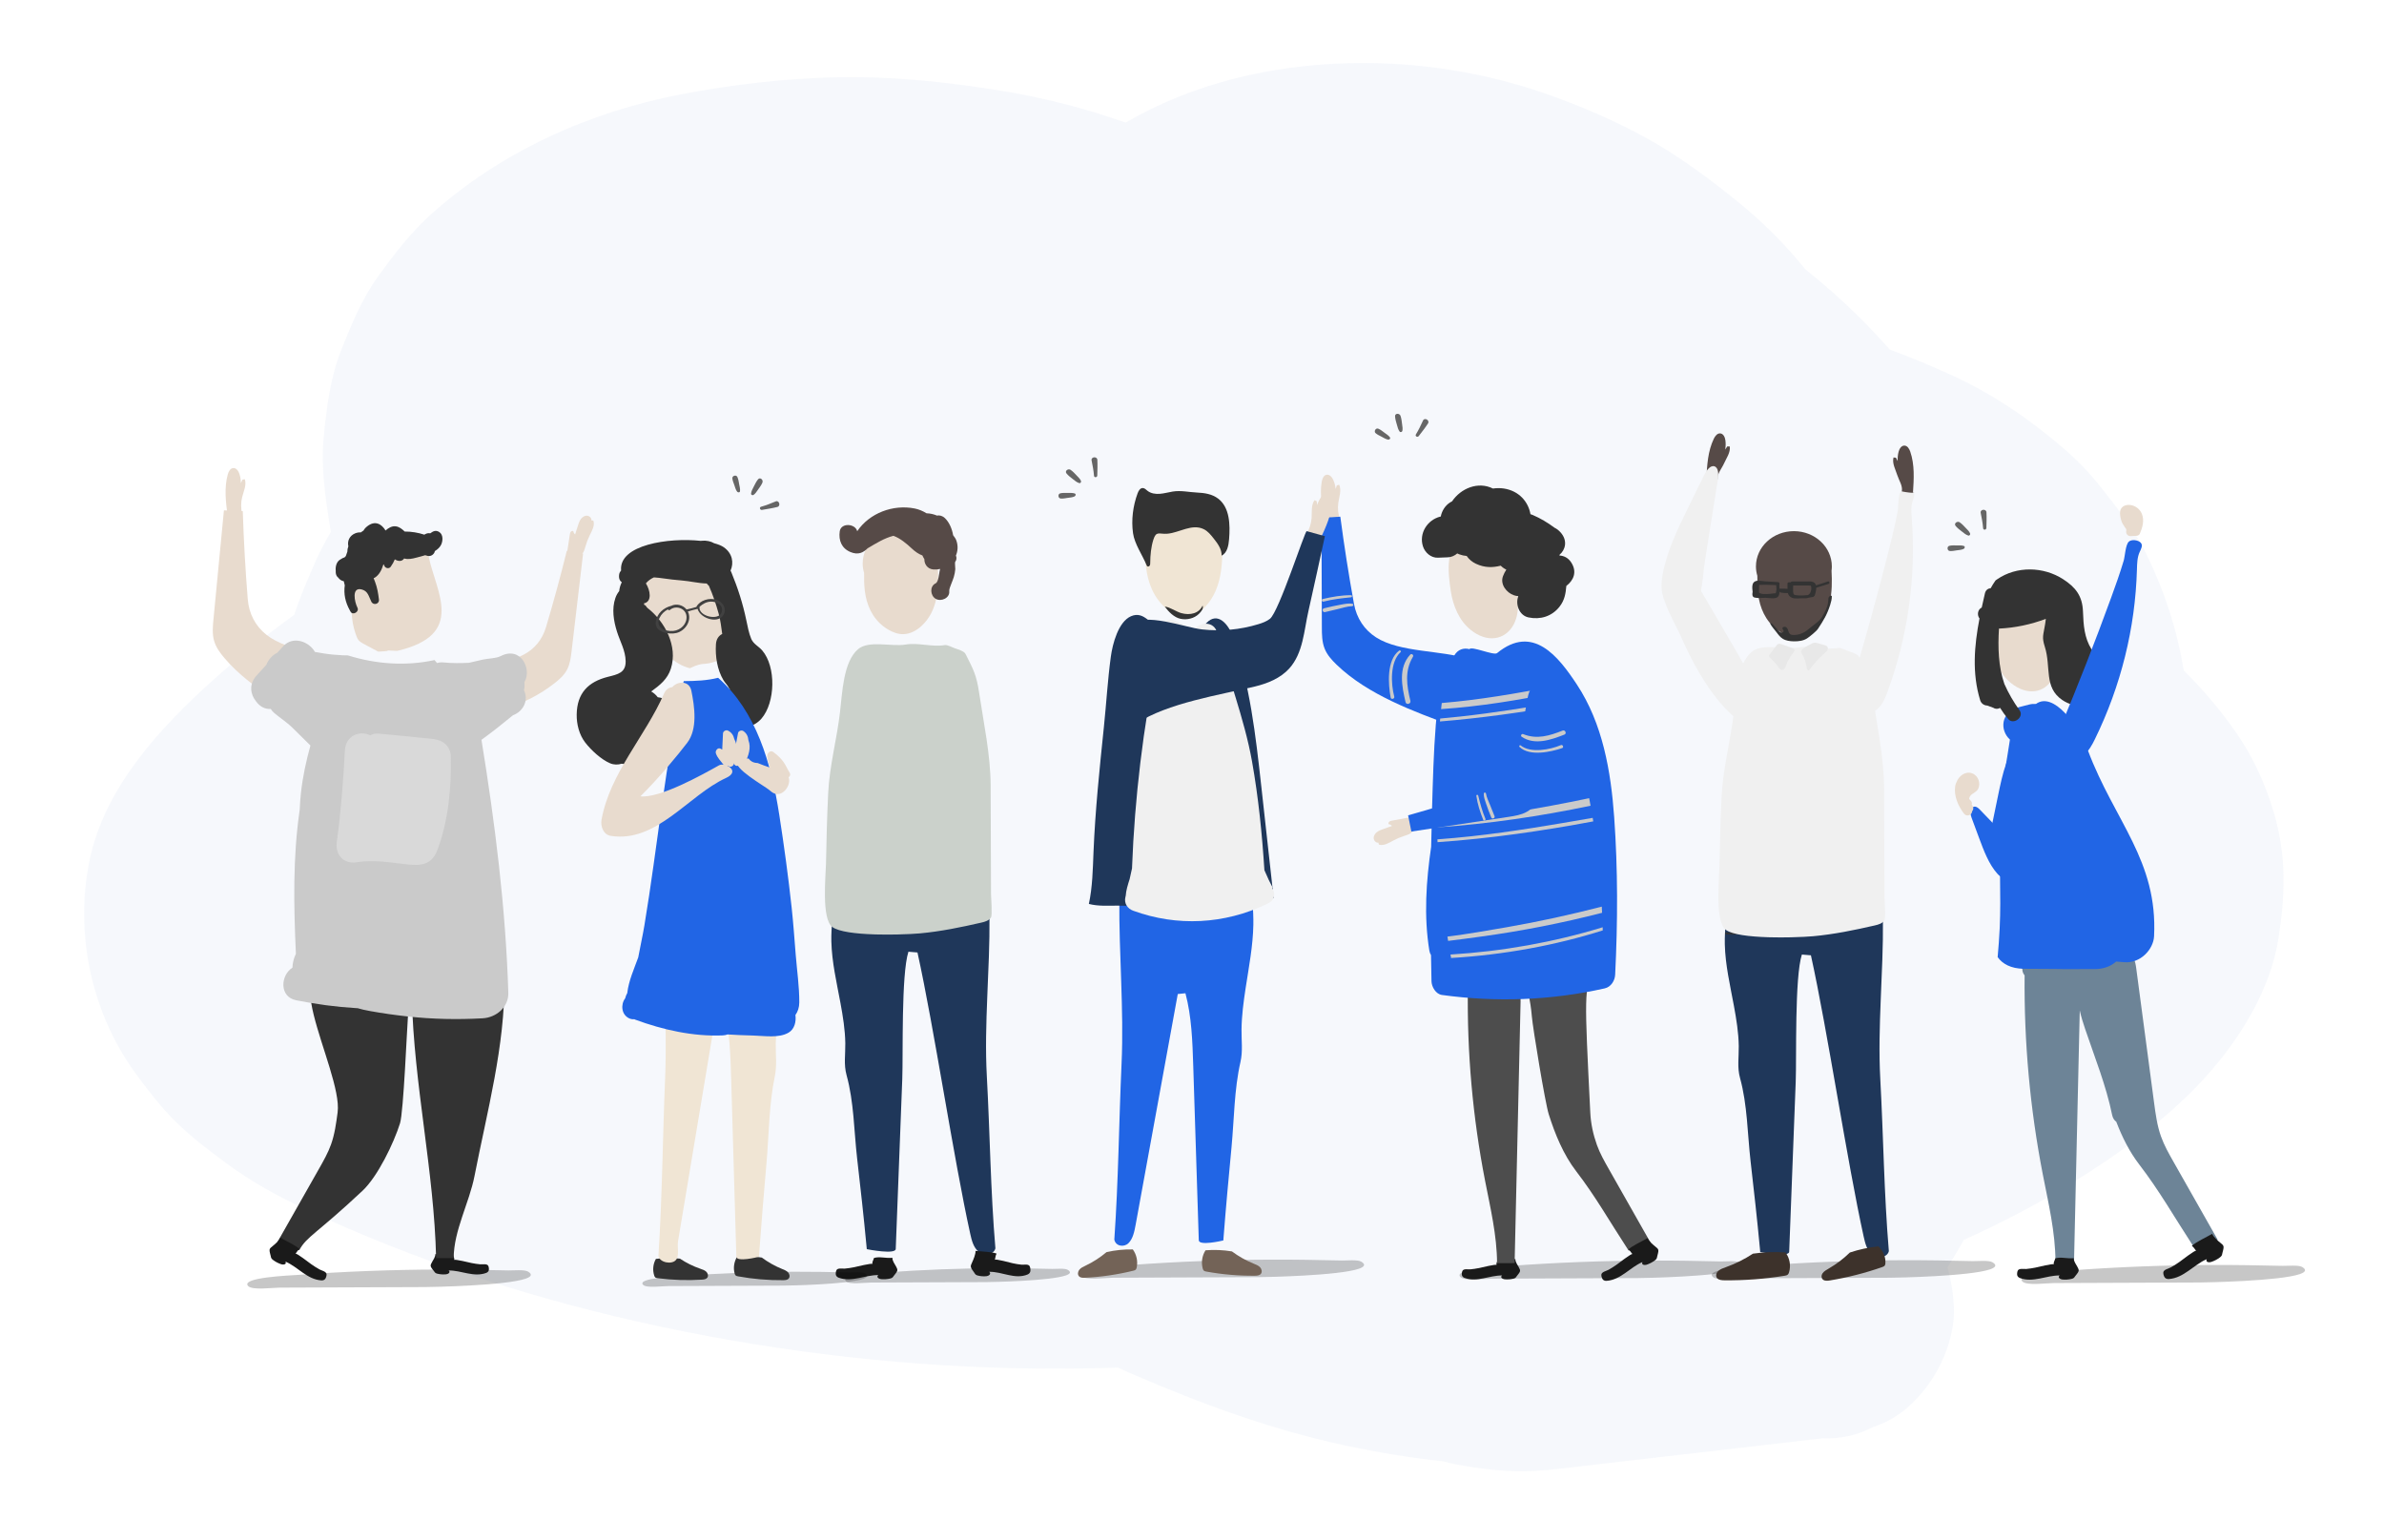 <?xml version="1.0" encoding="UTF-8"?> <!-- Generator: Adobe Illustrator 16.0.0, SVG Export Plug-In . SVG Version: 6.00 Build 0) --> <svg xmlns="http://www.w3.org/2000/svg" xmlns:xlink="http://www.w3.org/1999/xlink" x="0px" y="0px" width="1378px" height="890px" viewBox="0 0 1378 890" xml:space="preserve"> <g id="background"> </g> <g id="object"> <path id="XMLID_3985_" opacity="0.23" fill="#D8DFEF" d="M1314.792,471.332c-4.631-16.361-11.921-32.858-21.619-46.931 c-9.333-13.541-19.629-25.698-30.911-36.811c-3.748-22.897-10.558-44.347-21.037-66.163c-6.982-14.537-16.724-26.899-26.685-39.544 c-6.376-8.093-13.46-15.542-21.263-22.276c-19.622-16.935-40.873-31.578-64.44-42.377c-12.022-5.509-24.185-10.601-36.528-15.19 c-5.664-6.399-11.506-12.61-17.514-18.596c-9.852-9.815-20.365-19.067-31.293-27.798c-0.975-1.185-1.953-2.366-2.934-3.542 c-10.693-12.824-22.662-24.572-35.619-35.1c-16.754-13.612-34.049-26.547-52.961-37.015 c-18.603-10.295-38.449-18.777-58.492-25.801c-35.977-12.607-75.618-18.669-113.695-17.659 c-45.316,1.2-89.913,11.523-129.165,34.351c-23.754-8.387-48.301-14.669-73.322-18.652c-30.575-4.866-61.315-8.152-92.299-7.581 c-30.581,0.563-61.351,4.151-91.369,9.9c-52.829,10.12-103.979,33.046-144.2,69.066c-11.76,10.531-21.397,23.058-30.647,35.803 c-9.433,12.998-15.38,27.532-21.359,42.4c-6.448,16.035-8.616,33.349-10.305,50.441c-1.718,17.388,0.821,34.66,3.513,51.832 c0.178,1.136,0.383,2.265,0.588,3.394c-3.548,5.971-6.715,12.157-9.516,18.551c-4.255,9.713-8.396,19.371-11.622,29.335 c-16.417,11.919-32.292,24.577-47.319,38.102c-30.407,27.365-61.842,61.452-70.748,102.667 c-9.255,42.834,0.679,89.41,26.692,124.834c7.181,9.778,14.587,19.417,23.292,27.892c8.929,8.692,18.977,16.306,28.973,23.694 c13.904,10.277,29.111,18.664,44.722,26.036c65.6,30.976,135.918,53.394,206.817,68.426 c71.285,15.114,144.473,23.388,217.348,24.077c15.458,0.146,30.942-0.055,46.431-0.563c2.705,1.293,5.424,2.531,8.151,3.711 c39.896,17.248,80.669,32.225,123.252,41.337c18.471,3.952,37.482,7.122,56.7,9.161c2.414,0.71,4.86,1.304,7.364,1.764 c14.958,2.74,30.213,4.648,45.428,3.75c9.953-0.589,19.858-1.915,29.758-3.06c21.295-2.462,42.59-4.923,63.884-7.385 c24.218-2.799,48.436-5.599,72.652-8.398c10.448,0.395,20.194-1.784,29.239-6.536c9.408-3.061,17.549-8.291,24.423-15.691 c13.162-13.162,23.074-34.757,22.228-53.661c-0.343-7.642-1.543-15.39-3.744-22.815c3.263-5.293,6.506-10.594,9.499-16.023 c18.58-8.359,36.711-17.613,54.147-27.892c26.613-15.688,53.034-33.993,75.222-55.509c24.512-23.768,47.034-56.377,52.459-90.77 C1320.842,517.949,1321.697,495.73,1314.792,471.332z"></path> <defs> <filter id="Adobe_OpacityMaskFilter" filterUnits="userSpaceOnUse" x="843.642" y="728.653" width="163.913" height="10.979"> <feFlood style="flood-color:white;flood-opacity:1" result="back"></feFlood> <feBlend in="SourceGraphic" in2="back" mode="normal"></feBlend> </filter> </defs> <mask maskUnits="userSpaceOnUse" x="843.642" y="728.653" width="163.913" height="10.979" id="XMLID_9_"> <g filter="url(#Adobe_OpacityMaskFilter)"> <defs> <filter id="Adobe_OpacityMaskFilter_1_" filterUnits="userSpaceOnUse" x="843.642" y="728.653" width="163.913" height="10.979"> <feFlood style="flood-color:white;flood-opacity:1" result="back"></feFlood> <feBlend in="SourceGraphic" in2="back" mode="normal"></feBlend> </filter> </defs> <mask maskUnits="userSpaceOnUse" x="843.642" y="728.653" width="163.913" height="10.979" id="XMLID_9_"> <g filter="url(#Adobe_OpacityMaskFilter_1_)"> </g> </mask> <linearGradient id="XMLID_10_" gradientUnits="userSpaceOnUse" x1="1278.789" y1="742.918" x2="1364.218" y2="742.918" gradientTransform="matrix(1.919 -0.055 0.028 1 -1631.472 63.804)"> <stop offset="0" style="stop-color:#FFFFFF"></stop> <stop offset="1" style="stop-color:#000000"></stop> </linearGradient> <path id="XMLID_7_" mask="url(#XMLID_9_)" fill="url(#XMLID_10_)" d="M1004.576,733.92c3.171-1.1,4.089-2.438,1.382-4.065 c-2.177-1.309-8.485-0.612-11.365-0.681c-13.481-0.314-26.976-0.559-40.502-0.516c-27.205,0.088-54.472,1.131-81.553,3.125 c-4.02,0.296-33.135,1.445-28.372,6.422c2.422,2.531,13.995,0.927,18.268,0.91c9.34-0.037,18.68-0.074,28.02-0.111 c18.682-0.073,37.363-0.146,56.047-0.221C950.654,738.768,992.898,737.97,1004.576,733.92z"></path> </g> </mask> <linearGradient id="XMLID_11_" gradientUnits="userSpaceOnUse" x1="1278.789" y1="742.918" x2="1364.218" y2="742.918" gradientTransform="matrix(1.919 -0.055 0.028 1 -1631.472 63.804)"> <stop offset="0" style="stop-color:#000000"></stop> <stop offset="1" style="stop-color:#000000"></stop> </linearGradient> <path id="XMLID_3982_" opacity="0.22" fill="url(#XMLID_11_)" d="M1004.576,733.92c3.171-1.1,4.089-2.438,1.382-4.065 c-2.177-1.309-8.485-0.612-11.365-0.681c-13.481-0.314-26.976-0.559-40.502-0.516c-27.205,0.088-54.472,1.131-81.553,3.125 c-4.02,0.296-33.135,1.445-28.372,6.422c2.422,2.531,13.995,0.927,18.268,0.91c9.34-0.037,18.68-0.074,28.02-0.111 c18.682-0.073,37.363-0.146,56.047-0.221C950.654,738.768,992.898,737.97,1004.576,733.92z"></path> <defs> <filter id="Adobe_OpacityMaskFilter_2_" filterUnits="userSpaceOnUse" x="624.561" y="728.114" width="163.913" height="10.979"> <feFlood style="flood-color:white;flood-opacity:1" result="back"></feFlood> <feBlend in="SourceGraphic" in2="back" mode="normal"></feBlend> </filter> </defs> <mask maskUnits="userSpaceOnUse" x="624.561" y="728.114" width="163.913" height="10.979" id="XMLID_12_"> <g filter="url(#Adobe_OpacityMaskFilter_2_)"> <defs> <filter id="Adobe_OpacityMaskFilter_3_" filterUnits="userSpaceOnUse" x="624.561" y="728.114" width="163.913" height="10.979"> <feFlood style="flood-color:white;flood-opacity:1" result="back"></feFlood> <feBlend in="SourceGraphic" in2="back" mode="normal"></feBlend> </filter> </defs> <mask maskUnits="userSpaceOnUse" x="624.561" y="728.114" width="163.913" height="10.979" id="XMLID_12_"> <g filter="url(#Adobe_OpacityMaskFilter_3_)"> </g> </mask> <linearGradient id="XMLID_13_" gradientUnits="userSpaceOnUse" x1="1164.727" y1="736.148" x2="1250.153" y2="736.148" gradientTransform="matrix(1.919 -0.055 0.028 1 -1631.472 63.804)"> <stop offset="0" style="stop-color:#FFFFFF"></stop> <stop offset="1" style="stop-color:#000000"></stop> </linearGradient> <path id="XMLID_6_" mask="url(#XMLID_12_)" fill="url(#XMLID_13_)" d="M785.496,733.381c3.17-1.1,4.088-2.438,1.381-4.065 c-2.177-1.31-8.484-0.612-11.365-0.681c-13.481-0.314-26.975-0.561-40.501-0.516c-27.206,0.088-54.472,1.131-81.554,3.125 c-4.02,0.295-33.134,1.444-28.372,6.423c2.421,2.53,13.995,0.926,18.268,0.908c9.34-0.036,18.68-0.073,28.02-0.11 c18.681-0.074,37.362-0.146,56.046-0.221C731.573,738.228,773.817,737.43,785.496,733.381z"></path> </g> </mask> <linearGradient id="XMLID_14_" gradientUnits="userSpaceOnUse" x1="1164.727" y1="736.148" x2="1250.153" y2="736.148" gradientTransform="matrix(1.919 -0.055 0.028 1 -1631.472 63.804)"> <stop offset="0" style="stop-color:#000000"></stop> <stop offset="1" style="stop-color:#000000"></stop> </linearGradient> <path id="XMLID_3980_" opacity="0.22" fill="url(#XMLID_14_)" d="M785.496,733.381c3.17-1.1,4.088-2.438,1.381-4.065 c-2.177-1.31-8.484-0.612-11.365-0.681c-13.481-0.314-26.975-0.561-40.501-0.516c-27.206,0.088-54.472,1.131-81.554,3.125 c-4.02,0.295-33.134,1.444-28.372,6.423c2.421,2.53,13.995,0.926,18.268,0.908c9.34-0.036,18.68-0.073,28.02-0.11 c18.681-0.074,37.362-0.146,56.046-0.221C731.573,738.228,773.817,737.43,785.496,733.381z"></path> <defs> <filter id="Adobe_OpacityMaskFilter_4_" filterUnits="userSpaceOnUse" x="488.55" y="733.076" width="129.896" height="8.699"> <feFlood style="flood-color:white;flood-opacity:1" result="back"></feFlood> <feBlend in="SourceGraphic" in2="back" mode="normal"></feBlend> </filter> </defs> <mask maskUnits="userSpaceOnUse" x="488.55" y="733.076" width="129.896" height="8.699" id="XMLID_15_"> <g filter="url(#Adobe_OpacityMaskFilter_4_)"> <defs> <filter id="Adobe_OpacityMaskFilter_5_" filterUnits="userSpaceOnUse" x="488.55" y="733.076" width="129.896" height="8.699"> <feFlood style="flood-color:white;flood-opacity:1" result="back"></feFlood> <feBlend in="SourceGraphic" in2="back" mode="normal"></feBlend> </filter> </defs> <mask maskUnits="userSpaceOnUse" x="488.55" y="733.076" width="129.896" height="8.699" id="XMLID_15_"> <g filter="url(#Adobe_OpacityMaskFilter_5_)"> </g> </mask> <linearGradient id="XMLID_16_" gradientUnits="userSpaceOnUse" x1="1093.86" y1="735.59" x2="1161.559" y2="735.59" gradientTransform="matrix(1.919 -0.055 0.028 1 -1631.472 63.804)"> <stop offset="0" style="stop-color:#FFFFFF"></stop> <stop offset="1" style="stop-color:#000000"></stop> </linearGradient> <path id="XMLID_5_" mask="url(#XMLID_15_)" fill="url(#XMLID_16_)" d="M616.086,737.25c2.512-0.871,3.24-1.932,1.094-3.223 c-1.725-1.037-6.724-0.486-9.006-0.539c-10.684-0.25-21.376-0.443-32.096-0.408c-21.56,0.068-43.167,0.896-64.628,2.476 c-3.186,0.235-26.258,1.146-22.484,5.09c1.919,2.006,11.09,0.733,14.477,0.721c7.401-0.029,14.803-0.059,22.205-0.088 c14.804-0.058,29.608-0.116,44.415-0.175C573.354,741.09,606.831,740.459,616.086,737.25z"></path> </g> </mask> <linearGradient id="XMLID_17_" gradientUnits="userSpaceOnUse" x1="1093.86" y1="735.59" x2="1161.559" y2="735.59" gradientTransform="matrix(1.919 -0.055 0.028 1 -1631.472 63.804)"> <stop offset="0" style="stop-color:#000000"></stop> <stop offset="1" style="stop-color:#000000"></stop> </linearGradient> <path id="XMLID_3965_" opacity="0.22" fill="url(#XMLID_17_)" d="M616.086,737.25c2.512-0.871,3.24-1.932,1.094-3.223 c-1.725-1.037-6.724-0.486-9.006-0.539c-10.684-0.25-21.376-0.443-32.096-0.408c-21.56,0.068-43.167,0.896-64.628,2.476 c-3.186,0.235-26.258,1.146-22.484,5.09c1.919,2.006,11.09,0.733,14.477,0.721c7.401-0.029,14.803-0.059,22.205-0.088 c14.804-0.058,29.608-0.116,44.415-0.175C573.354,741.09,606.831,740.459,616.086,737.25z"></path> <g id="XMLID_3952_"> <path id="XMLID_3960_" fill="#1F375A" d="M570.411,622.193c-1.667-30.447,1.833-61.5,1.528-92.137 c1.096-10.619-0.681-21.436-5.196-31.419c-0.281-0.62-0.584-1.254-1.142-1.729c-1.732-1.474-4.693-0.69-6.991,0.093 c-22.034,7.506-48.058,5.738-68.146-4.858c-3.968,4.995-5.107,11.124-6.086,17.044c-1.583,9.571-3.317,19.124-3.742,28.738 c-0.001,0.018-0.004,0.036-0.005,0.055h0.002c-0.09,2.063-0.141,4.13-0.093,6.201c0.276,11.983,3.075,23.791,5.263,35.602 c1.427,7.705,2.682,15.463,2.801,23.27c0.098,6.389-0.986,12.229,0.743,18.482c4.259,15.404,4.27,32.186,6.071,47.924 c1.929,16.854,3.833,33.711,5.41,50.59c0.063,0.672,0.125,1.344,0.187,2.016c1.029,0.228,16.738,3.216,16.738-0.146 c1.26-32.762,2.519-65.523,3.779-98.285c0.53-13.785-0.676-60.362,3.553-73.496c1.743,0.145,3.486,0.287,5.229,0.432 c9.579,43.354,20.927,119.297,30.505,162.65c0.843,3.816,1.867,7.936,4.911,10.396s8.73,1.771,9.629-2.034 C572.546,688.453,572.224,655.338,570.411,622.193z"></path> <path id="XMLID_3959_" fill="#E8DBCE" d="M542.285,325.759c0-11.205-9.769-20.289-21.819-20.289 c-12.05,0-21.818,9.084-21.818,20.289c0,1.871,0.294,3.675,0.804,5.395c0.019,0.439,0.028,0.891,0.021,1.362 c-0.063,4.042,0.12,8.112,0.912,12.099c1.539,7.759,5.554,14.976,13.152,19.389c2.531,1.47,5.437,2.59,8.461,2.568 c4.068-0.029,7.8-2.121,10.626-4.716c9.336-8.575,10.141-21.463,9.482-33.625C542.213,327.418,542.285,326.597,542.285,325.759z"></path> <path id="XMLID_3956_" fill="#CBD1CB" d="M572.834,516.895c-0.075-20.968-0.149-41.935-0.224-62.902 c-0.063-17.667-4.087-36.412-6.708-53.861c-1.442-9.602-3.143-12.94-7.499-21.502c-0.621-1.22-0.725-2.042-6.494-3.899 c-1.253-0.403-4.23-2.095-5.766-1.836c-7.533,1.272-15.201-1.581-22.734-0.309c-7.972,1.347-21.34-2.688-27.553,2.762 c-8.396,7.366-8.979,24.864-10.314,36.311c-1.801,15.441-6.075,31.105-6.83,46.64c-0.663,13.635-1.021,27.283-1.273,40.933 c-0.131,7.116-2.728,31.856,3.664,36.616c3.738,2.783,13.745,3.92,24.041,4.262c0.371,0.012,0.74,0.025,1.111,0.035 c0.099,0.003,0.197,0.005,0.296,0.008c4.193,0.11,8.383,0.096,12.181,0.014c5.606-0.122,10.349-0.392,12.921-0.627 c12.011-1.096,23.874-3.542,35.64-6.247c2.09-0.48,4.398-1.124,5.541-3.036C573.656,528.883,572.84,518.52,572.834,516.895z"></path> <path id="XMLID_3955_" fill="#1A1A1A" d="M507.685,737.06c-1.487,1.247,0.535,2.237,1.505,2.331 c1.767,0.169,3.602,0.069,5.329-0.347c0.458-0.11,0.924-0.249,1.292-0.543c0.29-0.231,0.5-0.544,0.707-0.853 c0.569-0.85,1.919-2.195,2.133-3.182c0.176-0.814-0.313-1.604-0.694-2.348c-0.811-1.576-2.198-3.197-2.129-5.071 c-3.831,0.421-7.504-0.899-10.679,0.133c-0.267,1.335-1.266,2.427-0.801,3.472c-0.307-0.69-9.559,1.639-10.655,1.854 c-1.765,0.345-3.539,0.639-5.331,0.797c-1.396,0.124-4.068-0.52-4.854,0.872c-0.279,0.495-0.37,1.071-0.412,1.638 c-0.032,0.432-0.036,0.875,0.104,1.283c0.241,0.705,0.887,1.211,1.586,1.469C492.388,741.359,499.964,736.948,507.685,737.06z"></path> <path id="XMLID_3954_" fill="#1A1A1A" d="M571.799,735.158c1.444,1.342-0.51,2.416-1.449,2.52 c-1.709,0.188-3.485,0.088-5.159-0.357c-0.443-0.117-0.896-0.266-1.252-0.582c-0.281-0.248-0.486-0.585-0.687-0.916 c-0.554-0.916-1.865-2.365-2.075-3.429c-0.173-0.878,0.297-1.732,0.664-2.536c0.779-1.704,2.114-4.771,2.041-6.795 c3.709,0.443,9.08,0.453,12.156,1.559c-0.812,1.572-0.584,2.48-1.03,3.61c0.295-0.745,9.257,1.739,10.319,1.968 c1.709,0.367,3.427,0.678,5.162,0.844c1.352,0.129,3.937-0.574,4.701,0.926c0.271,0.533,0.362,1.156,0.404,1.767 c0.032,0.465,0.038,0.943-0.096,1.385c-0.231,0.762-0.854,1.31-1.531,1.59C586.619,739.751,579.271,735.014,571.799,735.158z"></path> <path id="XMLID_3953_" fill="#564A47" d="M552.683,312.165c-0.334-0.863-1.013-1.808-1.76-2.787 c-0.666-3.903-2.335-7.57-4.733-9.872c-1.432-1.374-3.102-1.775-4.634-1.492c-1.801-0.772-3.821-1.237-6.019-1.314 c-2.13-1.332-4.472-2.298-6.83-2.77c-12.484-2.494-26.111,2.621-33.225,13.128c-1.06-4.426-9.405-5.103-10.113,0.143 c-0.703,5.209,1.087,9.787,6.25,11.915c4.486,1.851,7.39,0.324,9.964-2.251c0.108-0.055,0.217-0.092,0.325-0.156 c4.406-2.615,9.32-5.688,14.499-6.99c3.862,1.367,7.601,4.502,10.671,7.382c1.766,1.656,3.889,3.196,6.077,3.973 c0.338,0.767,0.719,1.477,1.137,2.126c-0.061,2.722,1.653,5.649,5.13,5.96c1.376,0.123,2.718,0.019,3.998-0.27 c-0.089,0.338-0.182,0.682-0.254,0.991c-0.346,1.472-0.699,6.519-2.318,7.289c-3.612,1.719-3.154,7.134,0,8.978 c3.103,1.814,8.292-0.438,7.822-4.489c-0.118-1.018,0.771-3.004,1.102-3.968c0.483-1.411,1.129-2.64,1.535-4.119 c0.434-1.586,0.741-2.911,0.867-4.564c0.047-0.619-0.337-3.835-0.088-4.159c0.92-1.195,0.944-2.54,0.443-3.722 c0.115-0.276,0.227-0.553,0.325-0.839C553.765,317.608,553.712,314.821,552.683,312.165z"></path> </g> <g> <defs> <filter id="Adobe_OpacityMaskFilter_6_" filterUnits="userSpaceOnUse" x="989.413" y="728.456" width="163.912" height="10.979"> <feFlood style="flood-color:white;flood-opacity:1" result="back"></feFlood> <feBlend in="SourceGraphic" in2="back" mode="normal"></feBlend> </filter> </defs> <mask maskUnits="userSpaceOnUse" x="989.413" y="728.456" width="163.912" height="10.979" id="XMLID_18_"> <g filter="url(#Adobe_OpacityMaskFilter_6_)"> <defs> <filter id="Adobe_OpacityMaskFilter_7_" filterUnits="userSpaceOnUse" x="989.413" y="728.456" width="163.912" height="10.979"> <feFlood style="flood-color:white;flood-opacity:1" result="back"></feFlood> <feBlend in="SourceGraphic" in2="back" mode="normal"></feBlend> </filter> </defs> <mask maskUnits="userSpaceOnUse" x="989.413" y="728.456" width="163.912" height="10.979" id="XMLID_18_"> <g filter="url(#Adobe_OpacityMaskFilter_7_)"> </g> </mask> <linearGradient id="XMLID_19_" gradientUnits="userSpaceOnUse" x1="1354.693" y1="746.867" x2="1440.121" y2="746.867" gradientTransform="matrix(1.919 -0.055 0.028 1 -1631.472 63.804)"> <stop offset="0" style="stop-color:#FFFFFF"></stop> <stop offset="1" style="stop-color:#000000"></stop> </linearGradient> <path id="XMLID_4_" mask="url(#XMLID_18_)" fill="url(#XMLID_19_)" d="M1150.348,733.723c3.17-1.099,4.088-2.438,1.381-4.064 c-2.176-1.309-8.484-0.613-11.364-0.681c-13.482-0.315-26.976-0.56-40.502-0.517c-27.205,0.088-54.472,1.132-81.554,3.125 c-4.02,0.296-33.134,1.445-28.371,6.423c2.421,2.531,13.994,0.926,18.268,0.909c9.34-0.037,18.68-0.074,28.02-0.111 c18.682-0.072,37.362-0.146,56.046-0.221C1096.425,738.57,1138.669,737.772,1150.348,733.723z"></path> </g> </mask> <linearGradient id="XMLID_20_" gradientUnits="userSpaceOnUse" x1="1354.693" y1="746.867" x2="1440.121" y2="746.867" gradientTransform="matrix(1.919 -0.055 0.028 1 -1631.472 63.804)"> <stop offset="0" style="stop-color:#000000"></stop> <stop offset="1" style="stop-color:#000000"></stop> </linearGradient> <path id="XMLID_3981_" opacity="0.22" fill="url(#XMLID_20_)" d="M1150.348,733.723c3.17-1.099,4.088-2.438,1.381-4.064 c-2.176-1.309-8.484-0.613-11.364-0.681c-13.482-0.315-26.976-0.56-40.502-0.517c-27.205,0.088-54.472,1.132-81.554,3.125 c-4.02,0.296-33.134,1.445-28.371,6.423c2.421,2.531,13.994,0.926,18.268,0.909c9.34-0.037,18.68-0.074,28.02-0.111 c18.682-0.072,37.362-0.146,56.046-0.221C1096.425,738.57,1138.669,737.772,1150.348,733.723z"></path> <g id="XMLID_3932_"> <path id="XMLID_3951_" fill="#564A47" d="M997.186,259.865c0.329-1.766,0.371-3.585,0.125-5.37 c-0.24-1.732-1.116-3.756-2.891-3.963c-1.751-0.204-3.045,1.506-3.794,3.06c-3.463,7.185-3.921,15.375-4.322,23.33 c-1.66-0.404-0.768,0.649,6.486,0.087c-0.238-3.303,2.356-6.053,3.717-9.072c1.449-3.217,3.812-6.365,3.338-9.864 c-0.472-0.007-0.944-0.014-1.417-0.021C998.014,258.656,997.6,259.261,997.186,259.865z"></path> <path id="XMLID_3950_" fill="#1F375A" d="M1086.85,623.829c-1.666-30.447,1.833-61.5,1.527-92.136 c1.096-10.62-0.681-21.436-5.195-31.42c-0.28-0.619-0.585-1.254-1.143-1.729c-1.731-1.473-4.693-0.689-6.991,0.094 c-22.033,7.505-48.058,5.738-68.146-4.859c-3.969,4.995-5.107,11.123-6.086,17.044c-1.583,9.571-3.317,19.124-3.742,28.737 c-0.001,0.02-0.004,0.037-0.004,0.055h0.002c-0.091,2.064-0.142,4.131-0.094,6.202c0.276,11.983,3.076,23.79,5.263,35.602 c1.427,7.705,2.682,15.464,2.802,23.269c0.097,6.39-0.987,12.229,0.742,18.484c4.26,15.403,4.271,32.186,6.071,47.923 c1.929,16.854,3.833,33.71,5.409,50.589c0.063,0.672,0.126,1.345,0.188,2.018c1.028,0.227,16.737,3.215,16.737-0.146 c1.26-32.762,2.52-65.523,3.779-98.285c0.529-13.787-0.676-60.363,3.553-73.498c1.743,0.145,3.485,0.289,5.229,0.434 c9.578,43.354,20.927,119.295,30.505,162.648c0.844,3.818,1.867,7.936,4.911,10.396c3.045,2.46,8.73,1.771,9.63-2.034 C1088.985,690.089,1088.663,656.973,1086.85,623.829z"></path> <path id="XMLID_3949_" fill="#564A47" d="M1058.842,327.427c0-11.266-9.821-20.398-21.937-20.398s-21.937,9.132-21.937,20.398 c0,1.881,0.297,3.694,0.809,5.424c0.02,0.442,0.029,0.896,0.021,1.37c-0.063,4.063,0.121,8.155,0.916,12.164 c1.548,7.8,5.584,15.057,13.224,19.494c2.544,1.478,5.466,2.604,8.507,2.582c4.09-0.029,7.842-2.132,10.684-4.742 c9.387-8.622,10.196-21.579,9.533-33.807C1058.77,329.096,1058.842,328.27,1058.842,327.427z"></path> <path id="XMLID_3948_" fill="#333333" d="M1026.938,365.573c1.019,1.37,2.076,2.776,3.603,3.702 c1.823,1.105,4.116,1.403,6.323,1.441c2.684,0.046,5.508-0.293,7.667-1.707c1.546-1.012,5.339-4.068,6.309-5.541 c3.259-4.947,5.331-8.36,7.061-13.88c0.526-1.682,0.982-3.405,0.939-5.151c-0.646-0.27-1.434,0.157-1.744,0.728 c-0.311,0.569-0.285,1.23-0.31,1.863c-0.128,3.387-1.824,6.556-3.578,9.566c-1.544,2.65-5.455,4.983-7.851,7.077 c-2.395,2.094-5.666,3.58-9.02,3.363c-0.438-0.028-0.886-0.088-1.27-0.279c-0.821-0.409-1.148-1.293-1.391-2.101 c-0.242-0.807-0.526-1.693-1.313-2.151c-0.787-0.458-2.173-0.033-2.071,0.797c0.065,0.536,0.697,0.933,0.702,1.472 c0.005,0.62-0.877,0.995-1.549,0.825c-0.672-0.17-1.151-0.683-1.587-1.167c-1.047-1.164-2.093-2.327-3.14-3.491 c-0.444-0.494-0.947-0.898-1.587-0.625C1023.981,362.15,1025.698,363.906,1026.938,365.573z"></path> <path id="XMLID_3947_" fill="#3D322B" d="M1032.088,723.975c-6.283-0.449-12.63-0.213-18.849,0.705 c-4.795,3.167-10.048,5.787-15.589,7.775c-1.609,0.577-3.304,1.137-4.491,2.26s-1.668,3.011-0.559,4.195 c0.97,1.035,2.686,1.146,4.202,1.16c11.615,0.109,23.241-0.768,34.668-2.615c0.686-0.11,1.414-0.244,1.908-0.679 c0.396-0.349,0.581-0.839,0.726-1.315C1035.271,731.607,1034.521,727.33,1032.088,723.975z"></path> <path id="XMLID_3946_" fill="#3D322B" d="M1085.755,720.465c-5.634,0.576-11.188,1.77-16.495,3.543 c-3.607,3.537-7.728,6.662-12.227,9.275c-1.307,0.759-2.691,1.516-3.519,2.69s-0.88,2.916,0.332,3.789 c1.06,0.763,2.596,0.596,3.938,0.374c10.271-1.704,20.357-4.279,30.078-7.68c0.583-0.203,1.199-0.435,1.55-0.895 c0.281-0.369,0.349-0.83,0.382-1.273C1090.065,726.708,1088.562,723.05,1085.755,720.465z"></path> <path id="XMLID_3945_" fill="#F0F0F0" d="M992.899,277.54c0.487-3.071,0.565-7.068-1.822-7.952 c-2.464-0.912-4.815,2.474-6.218,5.336c-3.082,6.291-6.163,12.582-9.245,18.874c-6.008,12.264-12.113,24.819-14.596,38.352 c-1.013,5.517-1.188,11.872,2.047,15.451c2.01,2.223,4.942,2.894,7.765,3.307c14.054,2.056,12.622-13.846,14.6-26.303 C987.919,308.916,990.409,293.228,992.899,277.54z"></path> <path id="XMLID_3944_" fill="#333333" d="M1000.021,539.857c1.627,0.245,3.297,0.26,4.932,0.061 c3.223-0.395,6.33-1.627,8.724-3.594c2.047-1.684,3.561-3.813,4.858-6.004c2.045-3.455,3.587-7.139,4.634-10.93 c-0.355-0.008-0.71-0.02-1.064-0.03c-0.535,1.865-1.135,3.712-1.802,5.537c-1.627,4.448-4.581,9.757-9.251,12.439 c-3.938,2.263-8.729,1.845-13.334,1.657c-0.662-0.027-0.834,0.95-0.159,1.043c0.04,0.006,0.082,0.004,0.123,0.01 c0.031-0.182,0.085-0.338,0.191-0.418C998.312,539.295,999.498,539.778,1000.021,539.857z"></path> <path id="XMLID_3943_" fill="#333333" d="M1018.397,531.556c2.072-3.791,3.749-7.917,5.054-12.158 c-0.094-0.003-0.188-0.004-0.283-0.007c-1.047,3.791-2.589,7.475-4.634,10.93c-1.298,2.191-2.812,4.32-4.858,6.004 c-2.394,1.967-5.501,3.199-8.724,3.594c-1.635,0.199-3.305,0.185-4.932-0.061c-0.522-0.079-1.709-0.563-2.148-0.229 c-0.106,0.08-0.16,0.236-0.191,0.418C1005.868,541.148,1014.609,538.485,1018.397,531.556z"></path> <path id="XMLID_3942_" fill="#F0F0F0" d="M1089.273,518.53c-0.075-20.968-0.149-41.935-0.224-62.902 c-0.063-17.667-4.088-36.412-6.709-53.86c-1.442-9.602-3.142-12.94-7.498-21.502c-0.621-1.22-0.726-2.043-6.494-3.899 c-1.254-0.404-4.23-2.095-5.767-1.836c-7.533,1.273-15.2-1.581-22.733-0.309c-7.972,1.347-21.341-2.687-27.553,2.763 c-8.396,7.365-8.979,24.863-10.314,36.311c-1.801,15.442-6.075,31.104-6.83,46.64c-0.662,13.635-1.021,27.283-1.272,40.933 c-0.131,7.117-2.728,31.856,3.664,36.617c3.738,2.783,13.744,3.918,24.041,4.261c0.37,0.013,0.74,0.024,1.111,0.036 c0.099,0.002,0.197,0.004,0.296,0.006c4.194,0.111,8.384,0.098,12.181,0.015c5.606-0.122,10.349-0.392,12.922-0.626 c12.01-1.096,23.873-3.543,35.639-6.248c2.091-0.48,4.398-1.123,5.541-3.035C1090.096,530.519,1089.279,520.155,1089.273,518.53z "></path> <path id="XMLID_3941_" fill="#F0F0F0" d="M997.764,410.041c3.074,3.242,6.517,6.311,10.434,7.289 c3.917,0.978,8.369-0.748,9.729-4.99c1.24-3.874-0.336-8.433-2.05-12.356c-4.382-10.029-9.854-19.402-15.308-28.738 c-5.751-9.844-11.502-19.688-17.253-29.533c-1.742-2.982-3.622-6.11-6.348-7.705c-4.766-2.789-15.295,1.275-15.868,7.709 c-0.515,5.772,7.63,19.702,10.004,25.115C978.035,382.635,986.35,398.008,997.764,410.041z"></path> <path id="XMLID_3940_" fill="#E8E8E8" d="M1036.684,377.132c0.374-0.482,0.78-1.067,0.54-1.612 c-0.182-0.414-0.675-0.639-1.129-0.824c-2.059-0.839-4.157-1.602-6.288-2.285c-0.693-0.223-1.498-0.429-2.135-0.1 c-0.332,0.172-0.558,0.464-0.772,0.747c-1.322,1.738-2.644,3.477-3.966,5.215c-0.209,0.274-0.425,0.572-0.416,0.902 c0.01,0.392,0.33,0.715,0.629,1.003c1.42,1.369,2.758,2.804,4.007,4.298c0.897,1.072,1.944,3.623,3.71,2.503 c1.346-0.854,1.832-3.474,2.522-4.766C1034.329,380.444,1035.433,378.743,1036.684,377.132z"></path> <path id="XMLID_3939_" fill="#E8E8E8" d="M1043.846,383.727c0.237,1.105,0.384,2.237,0.832,3.29 c0.062,0.145,0.135,0.294,0.274,0.385c0.427,0.278,0.966-0.177,1.249-0.575c2.387-3.347,5.215-6.447,8.407-9.215 c0.631-0.547,1.291-1.1,1.664-1.81c0.372-0.71,0.39-1.629-0.205-2.208c-0.391-0.38-0.969-0.553-1.521-0.71 c-1.207-0.346-2.414-0.691-3.622-1.038c-0.734-0.21-1.501-0.423-2.265-0.327c-0.696,0.086-1.317,0.42-1.908,0.757 c-1.471,0.837-5.546,2.586-5.696,4.314c-0.084,0.967,1.196,2.451,1.585,3.358 C1043.165,381.174,1043.569,382.438,1043.846,383.727z"></path> <path id="XMLID_3938_" fill="#F0F0F0" d="M1091.914,317.476c-6.553,26.122-13.729,52.121-21.524,77.973 c-0.908,3.012-1.833,6.096-1.539,9.204c0.294,3.106,2.058,6.294,5.234,7.627c3.77,1.582,8.456,0.077,11.329-2.606 c2.873-2.682,4.324-6.293,5.615-9.813c11.793-32.158,16.583-66.326,14.026-100.067c-0.264-3.476-0.593-7.044,0.554-10.376 c0.604-1.758,1.521-3.902,0.086-5.228c-1.688-1.559-5.67-1.514-6.994,0.077c-1.724,2.073-1.293,8.565-1.789,11.215 C1095.532,302.862,1093.745,310.176,1091.914,317.476z"></path> <path id="XMLID_3937_" fill="#564A47" d="M1096.918,266.518c-0.121-1.792,0.048-3.604,0.5-5.347 c0.439-1.693,1.545-3.602,3.331-3.601c1.763,0.001,2.85,1.849,3.413,3.48c2.605,7.538,2.108,15.725,1.582,23.673 c1.696-0.208,0.688,0.734-6.451-0.667c0.619-3.253-1.638-6.286-2.638-9.442c-1.066-3.364-3.047-6.765-2.17-10.185 c0.47,0.048,0.939,0.096,1.409,0.144C1096.236,265.221,1096.577,265.87,1096.918,266.518z"></path> <path id="XMLID_3933_" fill="#333333" d="M1056.55,336.115c-2.282,0.753-4.572,1.545-6.881,2.238 c-0.226-0.831-0.704-1.517-1.58-1.895c-1.254-0.541-2.886-0.334-4.196-0.331c-2.695,0.007-5.393,0.046-8.087,0 c-0.353-0.005-0.573,0.198-0.666,0.455c-0.382,0.009-0.764,0.005-1.146,0.015c-0.43,0.011-0.789,0.337-0.791,0.757 c-0.006,1.01-0.019,2.018,0.025,3.026c-0.497-0.034-0.989-0.075-1.453-0.086c-1.057-0.025-2.111-0.037-3.167-0.022 c-0.026-0.575-0.069-1.134-0.11-1.636c0.026-0.46,0.079-0.915,0.088-1.38c0.008-0.414-0.357-0.765-0.766-0.765h-0.181 c-0.047-0.009-0.088-0.029-0.139-0.032c-2.416-0.126-4.831-0.279-7.247-0.423c-1.682-0.101-3.938-0.68-5.526-0.09 c-2.289,0.85-1.952,3.812-1.666,6.228c-0.216,1.049-0.258,2.051,0.218,2.674c0.379,0.496,0.94,0.559,1.489,0.663 c1.781,0.338,3.901,0.043,5.718,0.05c1.773,0.006,5.648,0.865,7.13-0.508c0.683-0.632,0.931-1.81,0.997-3.084 c0.035,0,0.072,0.007,0.107,0.009c0.039,0.248,0.192,0.47,0.512,0.534c1.377,0.278,2.765,0.364,4.158,0.291 c0.319,1.19,1.097,2.216,2.523,2.763c1.891,0.725,4.448,0.165,6.457,0.265c1.136,0.058,2.211,0.024,3.164-0.369 c0.816-0.104,1.63-0.227,2.441-0.383c0.202-0.039,0.361-0.193,0.461-0.378c0.239-0.05,0.457-0.209,0.542-0.492 c0.349-1.153,0.847-2.886,0.851-4.452c2.353-0.792,4.738-1.511,7.108-2.231C1057.839,337.252,1057.444,335.821,1056.55,336.115z M1026.554,342.523c-0.049,0.13-0.109,0.249-0.174,0.365c-2.291,0.277-4.688,0.598-6.969,0.477 c-1.139-0.061-2.026-0.301-2.667-0.837c0.001-0.014,0.008-0.022,0.008-0.036c0.013-1.478,0.026-2.956,0.039-4.435 c1.512-0.005,3.023-0.01,4.535-0.015c1.785,0.059,3.571,0.115,5.356,0.184c0.073,0.73,0.156,1.569,0.153,2.376 C1026.766,341.244,1026.661,341.883,1026.554,342.523z M1046.905,341.015c-0.306,1.397-0.716,2.402-1.899,2.977 c-2.021,0.252-4.058,0.32-6.096,0.133c-1.696-0.156-2.277-0.154-2.431-1.891c-0.026-0.292-0.037-0.593-0.047-0.894 c0.095-0.222,0.09-0.487-0.01-0.706c0.001-0.74,0.033-1.485,0.083-2.214c3.315-0.011,6.63,0.02,9.944,0.036 c0.241,0.176,0.404,0.393,0.498,0.653c0.005,0.532,0.009,1.064,0.014,1.597C1046.943,340.809,1046.93,340.905,1046.905,341.015z"></path> </g> </g> <g id="XMLID_3898_"> <path id="XMLID_3930_" fill="#1A1A1A" d="M868.229,737.281c-1.406,1.181,0.506,2.117,1.425,2.205 c1.67,0.159,3.405,0.065,5.039-0.328c0.434-0.104,0.874-0.236,1.223-0.514c0.273-0.219,0.473-0.514,0.668-0.806 c0.539-0.804,1.815-2.076,2.018-3.011c0.166-0.769-0.296-1.517-0.657-2.219c-0.767-1.492-2.079-3.024-2.013-4.797 c-3.623,0.398-7.099-0.852-10.101,0.126c-0.253,1.263-1.197,2.294-0.758,3.282c-0.29-0.652-9.04,1.55-10.077,1.754 c-1.67,0.326-3.347,0.604-5.042,0.754c-1.32,0.116-3.849-0.492-4.591,0.824c-0.264,0.469-0.351,1.014-0.39,1.549 c-0.03,0.408-0.034,0.827,0.099,1.214c0.228,0.667,0.839,1.146,1.5,1.389C853.763,741.348,860.928,737.176,868.229,737.281z"></path> <path id="XMLID_3929_" fill="#4D4D4D" d="M871.588,570.742c-8.245-0.218-16.49-0.436-24.734-0.654 c-0.515-1.065,1.621-0.146,1.604,1.037c-0.534,37.326,2.802,74.707,9.936,111.348c3.075,15.791,6.869,31.592,6.932,47.679 c3.384-0.006,6.767-0.011,10.149-0.018c1.149-50.322,2.299-100.646,3.448-150.968c0.058-2.545-0.046-5.465-2.01-7.084 C875.472,570.896,873.453,570.792,871.588,570.742z"></path> <path id="XMLID_3928_" fill="#4D4D4D" d="M941.33,722.803c4.578-0.051,9.123-1.688,12.683-4.566 c-8.045-14.189-16.09-28.378-24.135-42.566c-2.544-4.486-5.101-9.002-6.839-13.858c-2.137-5.97-3.502-12.263-3.818-18.597 c-3.474-69.518-3.474-69.518,1.725-84.487c0.676-1.947,13.314-9.103,0,0c-4.89,3.343-23.417,0.596-29.276,1.46 c-1.284,0.189-2.682,0.438-3.54,1.412c-0.98,1.114,0.482,5.004-0.797,4.252c-10.451-6.146-3.473,2.215-1.909,21.543 c0.55,6.797,7.712,50.105,9.756,56.611c3.613,11.498,8.493,23.385,15.831,32.945C922.31,691.672,929.864,705.232,941.33,722.803z"></path> <path id="XMLID_3927_" fill="#2165E5" d="M933.028,472.345c-1.909-26.563-6.623-54.01-21.549-76.649 c-10.721-16.26-25.469-35.164-46.158-18.16c-1.872,1.539-14.714-4.248-15.978-2.304c-3.146-0.85-6.671,0.032-8.766,3.713 c-7.013,12.319-9.531,25.918-10.654,39.899c-1.289,16.035-1.678,32.186-2.161,48.262c-0.225,7.453-0.396,14.908-0.529,22.362 c-2.878,19.933-4.306,39.976-1.038,60.019c0.165,1.008,0.501,1.875,0.959,2.616c0.075,5.031,0.164,10.062,0.278,15.092 c0.072,3.219,2.479,7.452,6.044,7.94c31.516,4.309,63.012,3.164,94.076-3.801c3.644-0.818,5.871-4.434,6.045-7.94 C935.099,533.098,935.203,502.613,933.028,472.345z"></path> <g id="XMLID_3919_"> <path fill="#E8DBCE" d="M773.575,290.602c0.514-3.491,1.926-7.165,0.512-10.401c-0.456,0.123-0.911,0.245-1.367,0.368 c-0.233,0.695-0.467,1.389-0.7,2.083c-0.166-1.789-0.623-3.55-1.349-5.199c-0.704-1.6-2.101-3.308-3.863-3.022 c-1.74,0.283-2.518,2.282-2.813,3.982c-1.366,7.857,0.434,15.86,2.224,23.622c2.849-0.11,5.681-0.673,8.35-1.661 C773.437,297.263,773.093,293.877,773.575,290.602z"></path> <g id="XMLID_3920_"> <path id="XMLID_3925_" fill="#2165E5" d="M838.846,419.273c13.23,4.923,26.521-32.587,9.855-38.331 c-15.093-5.203-39.357-3.567-53.318-12.525c-6.701-4.299-11.223-10.968-12.75-19.372c-3.044-16.742-5.68-33.541-7.904-50.371 c-3.63,0.204-7.259,0.407-10.889,0.61c0.074,21.147,0.148,42.295,0.223,63.442c0.015,4.074,0.058,8.303,1.574,12.14 c1.47,3.721,4.175,6.677,6.925,9.331C790.819,401.821,817.857,411.463,838.846,419.273z"></path> <path id="XMLID_3924_" fill="#CACACA" d="M780.914,344.057c-5.472-0.042-10.998,0.938-16.305,2.188 c-1.002,0.236-0.595,1.766,0.402,1.509c5.252-1.353,10.502-1.941,15.885-2.488C781.671,345.188,781.729,344.063,780.914,344.057 z"></path> <path id="XMLID_3923_" fill="#CACACA" d="M805.917,402.674c-1.926-7.183-2.564-20.082,3.654-25.706 c0.606-0.548-0.263-1.327-0.88-0.859c-7.276,5.508-6.305,19.424-4.855,27.104C804.085,404.535,806.271,403.994,805.917,402.674z "></path> <path id="XMLID_3922_" fill="#CACACA" d="M781.729,349.037c-2.243-0.455-4.54,0.104-6.766,0.494 c-3.235,0.566-6.443,1.299-9.628,2.094c-1.449,0.362-0.865,2.544,0.584,2.188c2.391-0.587,4.783-1.166,7.186-1.708 c2.72-0.614,5.623-1.637,8.422-1.705C782.307,350.382,782.544,349.202,781.729,349.037z"></path> <path id="XMLID_3921_" fill="#CACACA" d="M815.243,405.139c-2.117-8.928-3.471-17.23,1.489-25.536 c0.576-0.965-0.807-2.059-1.6-1.204c-7.037,7.586-4.797,18.471-2.694,27.466C812.854,407.646,815.664,406.915,815.243,405.139z"></path> </g> </g> <path id="XMLID_3918_" fill="#E8DBCE" d="M874.626,361.527c1.814-3.156,2.851-7.209,2.792-11.949 c-0.108-8.748-1.194-17.709-5.17-25.337c-4.579-8.785-15.194-16.947-25.361-13.626c-11.909,3.891-9.929,20.209-8.309,31.023 c1.287,8.595,4.882,17.102,11.407,22.387C859.731,371.92,869.861,369.817,874.626,361.527z"></path> <path id="XMLID_3917_" fill="#1A1A1A" d="M949.373,729.514c-0.873,1.779,1.424,1.869,2.368,1.555 c1.719-0.572,3.392-1.422,4.832-2.523c0.382-0.291,0.76-0.614,0.982-1.041c0.175-0.334,0.242-0.714,0.308-1.086 c0.181-1.029,0.886-2.843,0.678-3.852c-0.172-0.832-0.955-1.369-1.617-1.905c-1.408-1.138-3.878-3.214-4.587-4.993 c-3.402,1.976-8.573,4.291-11.11,6.566c1.389,1.01,1.521,1.891,2.386,2.676c-0.571-0.518-8.248,5.476-9.183,6.129 c-1.506,1.051-3.041,2.058-4.648,2.945c-1.252,0.691-4.014,1.194-4.172,2.818c-0.056,0.577,0.097,1.154,0.292,1.699 c0.148,0.416,0.327,0.832,0.627,1.154c0.517,0.559,1.328,0.765,2.087,0.717C936.867,739.844,942.119,732.598,949.373,729.514z"></path> <g id="XMLID_3910_"> <path id="XMLID_3916_" fill="#CACACA" d="M899.542,400.239c-0.524-1.176-1.06-2.35-1.604-3.522 c-21.437,4.17-42.845,7.848-64.564,9.656c-0.13,1.175-0.28,2.35-0.401,3.527C855.448,408.368,877.809,404.75,899.542,400.239z"></path> <path id="XMLID_3915_" fill="#CACACA" d="M830.489,474.873c0.029,1.137,0.079,2.273,0.116,3.409 c29.994-2.04,59.811-6.468,88.781-12.54c-0.267-1.452-0.536-2.904-0.821-4.354C889.562,467.478,860.318,472.376,830.489,474.873z "></path> <path id="XMLID_3914_" fill="#CACACA" d="M836.646,541.398c0.132,0.827,0.257,1.654,0.393,2.482 c6.38-0.767,12.704-1.637,18.899-2.484c23.764-3.246,47.294-7.887,70.096-13.758c-0.055-1.188-0.105-2.375-0.166-3.563 c-18.021,4.647-36.316,8.671-55.133,11.942C859.985,537.887,848.432,539.902,836.646,541.398z"></path> <path id="XMLID_3913_" fill="#CACACA" d="M830.843,485.189c0.024,0.541,0.067,1.08,0.095,1.621 c30.414-2.081,60.703-6.525,90.008-12.013c-0.107-0.681-0.229-1.358-0.341-2.037c-23.171,4.032-46.295,8.017-70.004,10.62 C844.036,484.103,837.444,484.688,830.843,485.189z"></path> <path id="XMLID_3912_" fill="#CACACA" d="M832.467,415.344c-0.053,0.566-0.101,1.134-0.151,1.701 c23.73-1.944,47.339-5.265,70.415-9.324c-0.278-0.684-0.542-1.371-0.828-2.055c-19.138,3.284-38.317,6.377-57.897,8.528 C840.166,414.616,836.319,414.996,832.467,415.344z"></path> <path id="XMLID_3911_" fill="#CACACA" d="M838.768,553.764c30.322-1.814,60.322-7.283,87.665-15.953 c-0.019-0.603-0.043-1.205-0.063-1.808c-28.329,8.671-57.78,13.9-87.968,15.766C838.521,552.435,838.645,553.1,838.768,553.764z"></path> </g> <g id="XMLID_3900_"> <path id="XMLID_3907_" fill="#E8DBCE" d="M799.581,479.221c-1.318,0.469-2.663,0.952-3.759,1.822 c-1.096,0.871-1.916,2.215-1.791,3.608c0.126,1.394,1.444,2.683,2.824,2.448c-0.103,0.389-0.019,0.822,0.222,1.146 c2.852,0.804,5.702-0.981,8.312-2.385c2.016-1.085,4.133-1.981,6.315-2.674c1.843-0.585,3.924-1.167,4.896-2.839 c0.709-1.219,0.63-2.76,0.19-4.1c-0.439-1.338-1.202-2.543-1.84-3.801c-3.429,0.637-6.858,1.272-10.287,1.908 c-0.558,0.104-1.141,0.219-1.587,0.569c-0.445,0.352-0.697,1.021-0.401,1.505c0.744,0.077,1.455,0.439,1.956,0.994 C802.947,478.022,801.265,478.621,799.581,479.221z"></path> <g id="XMLID_3901_"> <path id="XMLID_3906_" fill="#2165E5" d="M904.272,402.651c-2.702-12.054-18.212-14.601-21.242,0.59 c-2.744,13.758-3.659,27.803-9.87,41.07c-2.981,6.368-8.332,11.157-15.59,13.577c-14.458,4.823-29.018,9.301-43.655,13.425 c0.629,3.119,1.258,6.237,1.887,9.356c18.729-2.825,37.458-5.65,56.187-8.476c3.608-0.544,7.35-1.134,10.563-2.948 c3.115-1.76,5.4-4.49,7.412-7.22C903.322,443.904,908.605,421.98,904.272,402.651z"></path> <path id="XMLID_3905_" fill="#CACACA" d="M853.363,460.029c0.639,4.746,2.191,9.408,3.954,13.843 c0.333,0.838,1.638,0.285,1.287-0.546c-1.848-4.373-3.019-8.846-4.168-13.439C854.271,459.226,853.268,459.322,853.363,460.029z "></path> <path id="XMLID_3904_" fill="#CACACA" d="M902.213,430.71c-6.127,2.606-17.478,4.844-23.229,0.19 c-0.561-0.454-1.143,0.4-0.652,0.874c5.779,5.586,17.99,2.927,24.616,0.67C904.088,432.055,903.338,430.232,902.213,430.71z"></path> <path id="XMLID_3903_" fill="#CACACA" d="M857.675,458.673c-0.125,2.003,0.654,3.921,1.274,5.799 c0.901,2.729,1.946,5.413,3.045,8.069c0.5,1.209,2.361,0.418,1.867-0.791c-0.816-1.996-1.624-3.994-2.401-6.004 c-0.88-2.277-2.146-4.66-2.551-7.076C858.796,457.997,857.721,457.945,857.675,458.673z"></path> <path id="XMLID_3902_" fill="#CACACA" d="M903.244,422.307c-7.649,3-14.838,5.257-22.812,2.043 c-0.927-0.373-1.726,0.967-0.868,1.543c7.592,5.106,16.959,1.745,24.67-1.251C905.76,424.05,904.765,421.71,903.244,422.307z"></path> </g> </g> </g> <path id="XMLID_3897_" fill="#333333" d="M908.344,325.343c-1.77-2.87-4.35-4.124-6.962-4.226c0.021-0.145,0.053-0.287,0.073-0.433 c3.447-2.909,4.753-8.223,0.655-12.864c-1.157-1.311-2.3-2.157-3.526-2.75c-3.982-2.956-8.137-5.473-12.808-7.456 c-0.374-0.159-0.753-0.283-1.134-0.392c-1.248-7.216-6.634-13.485-15.338-14.831c-2.016-0.312-4.192-0.298-6.354-0.003 c-8.619-4.28-18.569-0.1-23.617,7.395c-0.394,0.195-0.788,0.411-1.182,0.663c-2.833,1.814-4.725,4.849-5.35,8.125 c-0.118,0.027-0.237,0.04-0.356,0.071c-7.502,1.93-12.322,9.723-9.954,17.134c1.169,3.656,4.63,6.753,8.661,6.594 c1.912-0.075,3.824-0.151,5.735-0.226c2.077-0.082,3.938-0.938,5.427-2.233c0.394,0.189,0.795,0.368,1.213,0.524 c1.387,0.516,2.813,0.833,4.241,0.93c1.304,1.932,3.189,3.488,5.323,4.494c5.12,2.413,9.759,2.274,14.34,1.128 c0.371,0.362,0.764,0.714,1.199,1.041c0.676,0.508,1.362,0.914,2.058,1.245c-0.765,1.139-1.397,2.407-1.915,3.749 c-1.822,4.719,2.056,9.609,6.273,11.049c0.848,0.289,1.702,0.461,2.558,0.54c-1.793,4.695,0.519,11.146,5.875,12.276 c6.854,1.446,13.501-0.558,17.917-6.143c3.064-3.876,3.6-7.78,3.979-12.054C909.466,335.52,911.703,330.792,908.344,325.343z"></path> <g id="XMLID_3893_"> <path id="XMLID_3896_" fill="#666666" d="M822.552,243.056c-1.265,2.74-2.522,5.453-4.114,8.023 c-0.658,1.063,0.893,1.934,1.618,0.987c1.829-2.383,3.716-4.746,5.352-7.268C826.608,242.948,823.439,241.135,822.552,243.056z"></path> <path id="XMLID_3895_" fill="#666666" d="M795.096,250.354c0.974,0.866,2.194,1.417,3.352,2.007 c1.219,0.622,2.542,1.544,3.905,1.757c0.676,0.106,1.572-0.571,1.05-1.313c-0.772-1.096-1.982-1.812-3.049-2.604 c-1.175-0.873-2.34-1.86-3.701-2.411C795.223,247.214,793.962,249.347,795.096,250.354z"></path> <path id="XMLID_3894_" fill="#666666" d="M806.372,240.69c0.108,1.643,0.597,3.208,1.051,4.785c0.402,1.4,0.722,2.843,1.616,4.01 c0.417,0.543,1.385,0.25,1.535-0.375c0.299-1.242,0.064-2.5-0.112-3.752c-0.237-1.673-0.369-3.44-0.957-5.033 C808.93,238.772,806.244,238.76,806.372,240.69z"></path> </g> <g id="XMLID_3872_"> <path id="XMLID_3891_" fill="#2165E5" d="M648.294,614.625c1.412-31.222-1.553-63.064-1.295-94.479 c-0.929-10.89,0.577-21.98,4.403-32.219c0.238-0.635,0.496-1.285,0.968-1.771c1.468-1.511,3.978-0.707,5.925,0.094 c18.673,7.698,40.728,5.886,57.753-4.98c3.362,5.121,4.328,11.405,5.158,17.477c1.341,9.814,2.811,19.61,3.171,29.469 c0.001,0.019,0.003,0.037,0.004,0.056h-0.002c0.076,2.116,0.119,4.235,0.079,6.359c-0.234,12.288-2.606,24.396-4.46,36.507 c-1.21,7.9-2.273,15.855-2.374,23.859c-0.083,6.553,0.836,12.541-0.63,18.955c-3.609,15.795-3.619,33.003-5.146,49.141 c-1.634,17.282-3.248,34.567-4.584,51.875c-0.054,0.689-0.106,1.379-0.159,2.068c-0.871,0.232-14.185,3.297-14.185-0.15 c-1.067-33.594-2.135-67.188-3.203-100.783c-0.449-14.137-0.927-28.48-4.511-41.949c-1.477,0.148-2.954,0.296-4.431,0.443 c-8.117,44.457-16.235,88.912-24.353,133.368c-0.714,3.914-1.582,8.138-4.162,10.659c-2.58,2.522-7.398,1.816-8.161-2.086 C646.484,682.568,646.757,648.611,648.294,614.625z"></path> <g id="XMLID_3882_"> <path id="XMLID_3890_" fill="#736357" d="M696.816,722.727c5.089-0.41,10.229-0.193,15.265,0.644 c3.883,2.891,8.138,5.282,12.625,7.097c1.303,0.526,2.675,1.037,3.637,2.063s1.352,2.748,0.453,3.828 c-0.786,0.945-2.176,1.047-3.404,1.061c-9.405,0.099-18.821-0.702-28.076-2.387c-0.555-0.102-1.145-0.225-1.545-0.621 c-0.32-0.317-0.471-0.765-0.587-1.2C694.238,729.693,694.847,725.789,696.816,722.727z"></path> <path id="XMLID_3889_" fill="#736357" d="M654.791,722.224c-5.104-0.104-10.222,0.422-15.199,1.56 c-3.702,3.119-7.805,5.761-12.175,7.842c-1.269,0.604-2.608,1.196-3.507,2.277c-0.898,1.08-1.184,2.824-0.222,3.85 c0.841,0.896,2.234,0.914,3.461,0.853c9.395-0.466,18.745-1.831,27.882-4.069c0.548-0.133,1.129-0.291,1.505-0.711 c0.301-0.336,0.424-0.792,0.515-1.234C657.783,729.023,656.941,725.162,654.791,722.224z"></path> <g id="XMLID_3886_"> <path fill="#F0E5D4" d="M706.013,306.072c-0.114-1.67-0.259-3.431-1.206-4.812c-1.458-2.127-4.309-2.689-6.871-2.983 c-10.949,0-21.752,0.497-32.785,1.03c-0.927,0.045-1.919,0.113-2.649,0.686c-0.779,0.611-1.068,1.649-1.235,2.625 c-0.774,4.528,0.699,9.266,0.635,13.897c-0.066,4.747,0.125,9.526,0.95,14.209c1.604,9.112,5.788,17.588,13.707,22.772 c2.637,1.726,5.666,3.041,8.818,3.016c4.239-0.035,8.128-2.491,11.074-5.54C707.419,339.619,707.092,321.823,706.013,306.072z"></path> <path fill="#333333" d="M695.127,350.05c-2.052,4.499-7.141,5.819-12.406,4.332c-2.852-0.805-6.5-3.462-9.451-3.741 c2.266,3.071,5.384,6.283,9.121,7.059c3.736,0.776,7.888-0.2,10.613-2.873C694.308,353.546,695.834,351.737,695.127,350.05z"></path> </g> <path fill="#333333" d="M704.155,288.252c-3.536-2.72-7.989-3.336-12.314-3.54c-4.727-0.223-9.162-1.336-13.958-0.576 c-2.481,0.394-4.914,1.11-7.418,1.313c-2.504,0.204-5.182-0.167-7.159-1.719c-0.853-0.669-1.658-1.584-2.74-1.624 c-1.515-0.056-2.463,1.585-2.99,3.006c-2.694,7.27-3.748,15.425-2.658,23.125c0.882,6.241,5.423,12.586,7.832,18.479 c0.09,0.218,0.186,0.446,0.366,0.598c0.429,0.361,1.137,0.096,1.434-0.381c0.296-0.476,0.3-1.071,0.304-1.632 c0.03-4.413,0.476-9.115,1.81-13.343c1.647-5.219,3.282-3.119,7.907-3.432c6.95-0.469,14.467-6.102,21.372-2.565 c2.288,1.171,3.955,3.247,5.551,5.262c2.328,2.94,4.777,6.235,4.623,9.982c3.283-1.654,4.033-5.929,4.323-9.593 C711.103,303.214,710.832,293.388,704.155,288.252z"></path> <path fill="#1F375A" d="M730.579,468.316c-0.519-4.684-1.036-9.367-1.554-14.051c-3.233-29.233-6.54-58.797-16.444-86.401 c-2.453-6.839-8.698-14.694-15.318-7.664c-0.807,0.857-1.702,1.783-2.927,2.627c-6.596,4.551-15.452,4.084-22.682,1.38 c-6.318-2.364-10.131-11.387-17.916-7.994c-7.336,3.199-10.655,16.001-11.65,23.317c-1.82,13.387-2.613,27.196-4.019,40.699 c-2.505,24.069-5.013,48.158-6.002,72.343c-0.411,10.027-0.569,20.141-2.683,29.938c5.339,1.396,10.94,1.006,16.45,0.986 c12.917-0.045,25.748,1.998,38.638,2.854c10.296,0.682,20.799,0.593,30.876-1.926c1.64-0.41,20.934-4.521,20.824-5.514 C734.309,502.047,732.443,485.182,730.579,468.316z"></path> </g> <path fill="#F0F0F0" d="M735.267,513.328c0.3-0.057,0.404-0.215,0.232-0.515c-1.122-1.964-2.859-5.575-4.646-9.803 c-1.346-21.007-3.464-42.063-7.133-62.742c-4.526-25.507-14.283-49.175-20.104-74.258c-1.713-7.379-10.525-6.719-13.806-1.562 c-0.253,0.058-0.508,0.108-0.762,0.158c-2.805-2.465-6.217-4.521-10.408-6.029c-4.674-1.682-9.536,2.676-9.534,7.263 c0.002,4.89-0.075,9.793-0.192,14.702c-8.152,39.938-13.046,80.496-14.581,121.239c-0.002,0.046,0.004,0.092,0.004,0.138 c-0.455,2.094-0.914,4.185-1.389,6.271c-1.023,3.155-2.117,6.75-2.244,9.537c-0.066,0.273-0.128,0.549-0.195,0.822 c-0.875,3.568,1.14,6.66,4.474,7.879c25.512,9.325,52.785,7.818,77.237-3.841c0.339-0.161,0.639-0.343,0.92-0.532 c0.214-0.09,0.428-0.182,0.641-0.271c0.38-0.293,0.759-0.586,1.138-0.879c0.879-0.878,1.382-2.008,1.545-3.226 C736.664,516.199,736.229,514.54,735.267,513.328z"></path> <g id="XMLID_3877_"> <path id="XMLID_3880_" fill="#E8DBCE" d="M761.339,291.942c0.541-1.713,1.36-3.338,2.418-4.796 c1.026-1.416,2.753-2.79,4.415-2.137c1.641,0.645,1.978,2.763,1.907,4.486c-0.326,7.969-3.776,15.411-7.167,22.618 c-2.761-0.709-5.409-1.858-7.81-3.388c1.765-2.802,2.816-6.038,3.036-9.342c0.235-3.521-0.367-7.41,1.698-10.274 c0.42,0.216,0.839,0.432,1.259,0.648C761.177,290.486,761.258,291.214,761.339,291.942z"></path> <g id="XMLID_3878_"> <path id="XMLID_3879_" fill="#1F375A" d="M656.998,418.19c-10.15,6.837-6.671-32.709-7.173-37.572 c-0.582-5.627-1.442-15.085,3.346-19.383c8.462-7.598,31.527,1.459,41.609,2.591c10.926,1.225,22.102,0.186,32.614-3.032 c2.351-0.72,4.715-1.572,6.65-3.088c5.239-4.107,20.21-50.964,21.262-50.674c3.505,0.966,7.009,1.932,10.514,2.897 c-3.183,14.473-6.258,28.975-9.55,43.424c-2.538,11.143-3.006,24.135-11.036,33.041c-5.092,5.647-12.498,8.658-19.89,10.441 C705.698,401.573,674.455,406.428,656.998,418.19z"></path> </g> </g> <g id="XMLID_3873_"> <path id="XMLID_3876_" fill="#666666" d="M630.957,266.097c0.591,2.958,1.173,5.892,1.401,8.907 c0.094,1.248,1.86,1.038,1.89-0.156c0.075-3.002,0.207-6.023,0.043-9.025C634.171,263.62,630.542,264.021,630.957,266.097z"></path> <path id="XMLID_3875_" fill="#666666" d="M613.068,288.167c1.297,0.126,2.608-0.147,3.891-0.352 c1.351-0.215,2.963-0.25,4.191-0.88c0.608-0.313,0.934-1.389,0.075-1.68c-1.27-0.43-2.669-0.296-3.998-0.309 c-1.463-0.013-2.986-0.124-4.41,0.232C611.321,285.554,611.559,288.021,613.068,288.167z"></path> <path id="XMLID_3874_" fill="#666666" d="M616.488,273.714c1.056,1.264,2.373,2.242,3.667,3.248 c1.15,0.895,2.258,1.873,3.669,2.288c0.657,0.194,1.267-0.613,1.02-1.206c-0.49-1.18-1.42-2.059-2.302-2.966 c-1.177-1.213-2.324-2.563-3.737-3.503C617.425,270.658,615.248,272.23,616.488,273.714z"></path> </g> </g> <g> <defs> <filter id="Adobe_OpacityMaskFilter_8_" filterUnits="userSpaceOnUse" x="1168.454" y="731.202" width="163.913" height="10.979"> <feFlood style="flood-color:white;flood-opacity:1" result="back"></feFlood> <feBlend in="SourceGraphic" in2="back" mode="normal"></feBlend> </filter> </defs> <mask maskUnits="userSpaceOnUse" x="1168.454" y="731.202" width="163.913" height="10.979" id="XMLID_21_"> <g filter="url(#Adobe_OpacityMaskFilter_8_)"> <defs> <filter id="Adobe_OpacityMaskFilter_9_" filterUnits="userSpaceOnUse" x="1168.454" y="731.202" width="163.913" height="10.979"> <feFlood style="flood-color:white;flood-opacity:1" result="back"></feFlood> <feBlend in="SourceGraphic" in2="back" mode="normal"></feBlend> </filter> </defs> <mask maskUnits="userSpaceOnUse" x="1168.454" y="731.202" width="163.913" height="10.979" id="XMLID_21_"> <g filter="url(#Adobe_OpacityMaskFilter_9_)"> </g> </mask> <linearGradient id="XMLID_22_" gradientUnits="userSpaceOnUse" x1="1447.877" y1="754.703" x2="1533.305" y2="754.703" gradientTransform="matrix(1.919 -0.055 0.028 1 -1631.472 63.804)"> <stop offset="0" style="stop-color:#FFFFFF"></stop> <stop offset="1" style="stop-color:#000000"></stop> </linearGradient> <path id="XMLID_3_" mask="url(#XMLID_21_)" fill="url(#XMLID_22_)" d="M1329.39,736.469c3.17-1.1,4.088-2.438,1.381-4.066 c-2.177-1.309-8.484-0.611-11.365-0.68c-13.481-0.314-26.975-0.56-40.501-0.516c-27.206,0.087-54.472,1.131-81.554,3.125 c-4.02,0.295-33.134,1.443-28.372,6.422c2.422,2.531,13.995,0.926,18.268,0.908c9.34-0.035,18.681-0.072,28.021-0.109 c18.681-0.074,37.362-0.147,56.046-0.221C1275.467,741.315,1317.711,740.518,1329.39,736.469z"></path> </g> </mask> <linearGradient id="XMLID_23_" gradientUnits="userSpaceOnUse" x1="1447.877" y1="754.703" x2="1533.305" y2="754.703" gradientTransform="matrix(1.919 -0.055 0.028 1 -1631.472 63.804)"> <stop offset="0" style="stop-color:#000000"></stop> <stop offset="1" style="stop-color:#000000"></stop> </linearGradient> <path id="XMLID_3984_" opacity="0.22" fill="url(#XMLID_23_)" d="M1329.39,736.469c3.17-1.1,4.088-2.438,1.381-4.066 c-2.177-1.309-8.484-0.611-11.365-0.68c-13.481-0.314-26.975-0.56-40.501-0.516c-27.206,0.087-54.472,1.131-81.554,3.125 c-4.02,0.295-33.134,1.443-28.372,6.422c2.422,2.531,13.995,0.926,18.268,0.908c9.34-0.035,18.681-0.072,28.021-0.109 c18.681-0.074,37.362-0.147,56.046-0.221C1275.467,741.315,1317.711,740.518,1329.39,736.469z"></path> <g id="XMLID_3856_"> <path id="XMLID_3871_" fill="#2165E5" d="M1144.254,467.844c-1.143-1.186-2.871-2.343-4.295-0.933 c-1.471,1.456-1,4.019-0.346,5.781c1.436,3.871,2.871,7.743,4.307,11.614c2.8,7.547,5.685,15.243,10.572,20.698 c1.992,2.224,4.717,4.101,7.698,2.847c1.852-0.779,3.42-2.626,4.826-4.467c7.004-9.17-0.626-12.566-5.26-17.375 C1155.923,479.953,1150.088,473.898,1144.254,467.844z"></path> <path id="XMLID_3870_" fill="#2165E5" d="M1172.613,450.016c-0.102-3.025-0.451-6.242-1.91-9.137 c-1.459-2.896-4.314-5.324-6.754-4.936c-2.228,0.354-3.398,2.786-4.234,5.115c-2.138,5.955-3.479,12.435-4.812,18.89 c-1.406,6.807-2.812,13.614-4.218,20.421c-0.426,2.063-0.848,4.26-0.218,6.553c1.101,4.009,7.846,9.757,10.835,8.182 c2.682-1.414,4.668-11.051,5.817-14.271C1170.477,471.432,1172.99,461.243,1172.613,450.016z"></path> <path id="XMLID_3869_" fill="#6D8497" d="M1256.354,671.627c-2.689-4.744-5.394-9.518-7.23-14.652 c-2.259-6.313-3.155-13.018-4.037-19.663c-3.421-25.772-6.842-51.544-10.263-77.316c-0.287-2.161-0.597-4.391-1.721-6.259 c-3.227-5.367-10.952-5.125-17.147-4.211c-0.819,0.121-1.667,0.287-2.421,0.607c-12.605,1.291-25.226,2.283-37.876,3.023 c-3.484,0.204-6.334,3.203-6.679,6.4c-0.374-0.123-0.634-0.029-0.409,0.438c0.124,0.004,0.247,0.006,0.371,0.01 c-0.044,1.318,0.353,2.646,1.321,3.812c-0.368,38.56,3.139,77.155,10.509,115.005c3.251,16.695,7.263,33.402,7.329,50.411 l10.73-0.019c1.105-48.378,2.21-96.756,3.314-145.135c0.785,3.636,1.937,7.275,3.094,10.701 c5.581,16.525,12.122,32.635,15.633,49.782c0.37,1.808,1.252,3.062,2.379,3.876c3.358,8.74,7.577,17.279,13.153,24.544 c11.947,15.564,19.935,29.901,32.059,48.48c4.84-0.054,9.646-1.785,13.409-4.829 C1273.366,701.631,1264.859,686.629,1256.354,671.627z"></path> <path id="XMLID_3868_" fill="#1A1A1A" d="M1190.528,737.279c-1.487,1.248,0.535,2.238,1.506,2.331 c1.767,0.169,3.602,0.069,5.328-0.347c0.458-0.109,0.925-0.249,1.293-0.543c0.289-0.231,0.5-0.544,0.706-0.852 c0.569-0.851,1.92-2.195,2.133-3.183c0.176-0.813-0.313-1.604-0.694-2.347c-0.811-1.577-2.198-3.197-2.129-5.072 c-3.83,0.421-7.505-0.9-10.679,0.133c-0.268,1.336-1.266,2.427-0.801,3.471c-0.308-0.689-9.559,1.64-10.655,1.854 c-1.765,0.345-3.539,0.638-5.331,0.797c-1.396,0.123-4.069-0.521-4.854,0.872c-0.278,0.494-0.37,1.072-0.411,1.639 c-0.032,0.43-0.036,0.873,0.104,1.282c0.241,0.704,0.888,1.211,1.587,1.468C1175.231,741.578,1182.809,737.168,1190.528,737.279z "></path> <path id="XMLID_3867_" fill="#1A1A1A" d="M1275.549,727.849c-0.924,1.882,1.505,1.976,2.504,1.644 c1.817-0.604,3.585-1.504,5.108-2.668c0.404-0.309,0.804-0.649,1.039-1.1c0.185-0.355,0.256-0.756,0.325-1.15 c0.191-1.088,0.937-3.004,0.717-4.072c-0.182-0.88-1.01-1.447-1.711-2.014c-1.488-1.203-4.1-3.398-4.849-5.278 c-3.598,2.089-9.064,4.535-11.747,6.94c1.469,1.068,1.607,2.002,2.521,2.83c-0.604-0.547-8.72,5.79-9.709,6.48 c-1.591,1.111-3.214,2.176-4.914,3.114c-1.324,0.731-4.243,1.263-4.411,2.979c-0.06,0.609,0.103,1.221,0.309,1.797 c0.157,0.439,0.346,0.879,0.663,1.221c0.546,0.592,1.404,0.809,2.207,0.758C1262.326,738.771,1267.879,731.109,1275.549,727.849z "></path> <path id="XMLID_3866_" fill="#E8DBCE" d="M1186.499,392.323c1.781-3.099,2.799-7.078,2.741-11.73 c-0.106-8.588-1.173-17.385-5.076-24.874c-4.495-8.624-14.916-16.637-24.897-13.376c-11.691,3.819-9.747,19.838-8.156,30.456 c1.264,8.438,4.792,16.788,11.198,21.978C1171.877,402.526,1181.821,400.46,1186.499,392.323z"></path> <path id="XMLID_3865_" fill="#2165E5" d="M1206.901,433.917c-5.624-14.898-20.01-34.341-30.067-27.013 c-1.352-0.071-2.705,0.031-3.997,0.364l-5.712,1.473c-10.859,2.801-11.275,13.375-5.342,18.786 c-0.942,6.245-1.853,11.633-2.667,16.617c0.396,0.986,0.552,2.091,0.299,3.32c-1.344,6.526-2.179,13.084-2.709,19.66 c0.04,3.682-0.178,7.34-0.619,10.977c-0.658,19.479,0.686,39.077-0.229,58.523c-0.261,5.553-0.689,11.094-1.181,16.631 c2.732,3.879,7.693,6.666,15.051,6.734c6.202,0.059,12.404,0.087,18.607,0.11c5.94,0.216,11.841,0.096,16.972,0.06 c1.749,0.006,3.499,0.01,5.249,0.018c5.506,0.021,9.695-1.709,12.599-4.353c1.552,0.112,3.092,0.229,4.605,0.363 c9.611,0.853,16.963-7.564,17.336-14.981C1247.297,497.426,1222.34,474.806,1206.901,433.917z"></path> <path id="XMLID_3864_" fill="#333333" d="M1215.943,384.803c-1.096-3.761-4.948-6.212-7.006-9.496 c-4.179-6.674-4.65-13.978-4.934-21.833c-0.33-9.136-4.406-14.071-11.398-18.615c-11.394-7.404-26.935-7.79-38.238,0.013 c-0.297,0.205-0.595,0.419-0.894,0.639c-1.029,1.433-1.972,2.935-2.811,4.494c-1.502,0.122-2.884,1.033-3.332,2.968 c-0.63,2.722-1.25,5.456-1.843,8.2c-2.389,1.177-2.81,4.381-1.294,6.333c-3.016,15.706-4.405,31.65,0.393,47.268 c0.559,1.816,2.142,2.997,4.026,3.065c1.178,0.421,2.356,0.842,3.535,1.264c1.314,0.886,2.773,0.768,3.957,0.096 c1.376,2.222,2.931,4.388,4.709,6.481c3.032,3.572,9.346-1.204,6.557-5.059c-3.487-4.822-6.424-9.911-8.79-15.227 c-3.497-10.037-3.805-21.125-3.135-32.035c9.319-0.437,18.368-2.348,27.081-5.631c-0.098,1.159-0.292,2.313-0.46,3.378 c-0.974,6.153-1.948,7.005-0.108,12.799c3.726,11.737-0.691,23.425,10.115,30.757c7.928,5.379,17.294,3.813,21.859-6.214 C1215.438,395.144,1217.027,388.527,1215.943,384.803z"></path> <path id="XMLID_3863_" fill="#2165E5" d="M1220.289,345.452c-9.222,25.304-19.051,50.42-29.48,75.326 c-1.215,2.902-2.454,5.874-2.483,8.995c-0.029,3.12,1.395,6.474,4.416,8.128c3.586,1.964,8.403,0.952,11.539-1.419 c3.135-2.37,4.952-5.813,6.6-9.179c15.06-30.764,23.36-64.253,24.311-98.078c0.098-3.483,0.14-7.067,1.624-10.263 c0.783-1.686,1.917-3.724,0.627-5.192c-1.518-1.724-5.482-2.092-6.964-0.646c-1.93,1.884-2.174,8.385-2.94,10.97 C1225.4,331.292,1222.866,338.382,1220.289,345.452z"></path> <path id="XMLID_3862_" fill="#E8DBCE" d="M1238.049,297.055c-1.107-2.772-3.752-4.795-6.718-5.146 c-3.277-0.388-6.017,1.271-5.914,4.728c0.052,1.714,0.396,3.434,1.007,5.033c0.63,1.648,1.789,2.876,2.633,4.324 c-0.017,0.489-0.041,0.979-0.082,1.469c-0.104,1.271,1.201,2.493,2.435,2.435c1.127-0.053,2.253-0.105,3.38-0.158 c0.765-0.036,1.719-0.41,2.049-1.175C1238.398,304.945,1239.581,300.895,1238.049,297.055z"></path> <path id="XMLID_3861_" fill="#E8DBCE" d="M1139.952,468.906c0.657-0.715,0.928-1.84,0.29-2.924 c-0.178-0.303-0.369-0.627-0.564-0.961c0.26-0.629,0.203-1.357-0.399-2c-0.332-0.354-0.7-0.763-1.076-1.205 c0.068-0.552,0.217-1.08,0.524-1.555c1.152-1.771,3.556-2.143,4.617-4.154c1.762-3.34,0.101-7.88-3.512-9.131 c-3.814-1.322-7.523,1.537-8.866,4.992c-0.014,0.033-0.021,0.067-0.033,0.102c-0.378,0.709-0.651,1.48-0.781,2.283 c-0.92,5.652,1.741,11.708,5.156,16.053C1136.846,472.363,1139.909,471.061,1139.952,468.906z"></path> <g id="XMLID_3857_"> <path id="XMLID_3860_" fill="#666666" d="M1144.878,296.427c0.591,2.959,1.173,5.892,1.4,8.907 c0.095,1.248,1.86,1.038,1.89-0.155c0.075-3.003,0.207-6.024,0.044-9.025C1148.092,293.951,1144.463,294.352,1144.878,296.427z"></path> <path id="XMLID_3859_" fill="#666666" d="M1126.988,318.498c1.298,0.126,2.609-0.148,3.892-0.352 c1.351-0.215,2.964-0.25,4.191-0.88c0.608-0.313,0.934-1.388,0.074-1.68c-1.27-0.43-2.669-0.296-3.997-0.308 c-1.464-0.013-2.986-0.125-4.41,0.232C1125.242,315.885,1125.479,318.352,1126.988,318.498z"></path> <path id="XMLID_3858_" fill="#666666" d="M1130.408,304.045c1.056,1.263,2.373,2.241,3.668,3.248 c1.15,0.895,2.258,1.872,3.669,2.288c0.657,0.194,1.267-0.613,1.021-1.206c-0.49-1.18-1.421-2.059-2.302-2.967 c-1.178-1.212-2.324-2.563-3.738-3.502C1131.346,300.989,1129.168,302.562,1130.408,304.045z"></path> </g> </g> </g> <g> <defs> <filter id="Adobe_OpacityMaskFilter_10_" filterUnits="userSpaceOnUse" x="371.297" y="735.109" width="129.896" height="8.701"> <feFlood style="flood-color:white;flood-opacity:1" result="back"></feFlood> <feBlend in="SourceGraphic" in2="back" mode="normal"></feBlend> </filter> </defs> <mask maskUnits="userSpaceOnUse" x="371.297" y="735.109" width="129.896" height="8.701" id="XMLID_24_"> <g filter="url(#Adobe_OpacityMaskFilter_10_)"> <defs> <filter id="Adobe_OpacityMaskFilter_11_" filterUnits="userSpaceOnUse" x="371.297" y="735.109" width="129.896" height="8.701"> <feFlood style="flood-color:white;flood-opacity:1" result="back"></feFlood> <feBlend in="SourceGraphic" in2="back" mode="normal"></feBlend> </filter> </defs> <mask maskUnits="userSpaceOnUse" x="371.297" y="735.109" width="129.896" height="8.701" id="XMLID_24_"> <g filter="url(#Adobe_OpacityMaskFilter_11_)"> </g> </mask> <linearGradient id="XMLID_25_" gradientUnits="userSpaceOnUse" x1="1032.778" y1="734.289" x2="1100.477" y2="734.289" gradientTransform="matrix(1.919 -0.055 0.028 1 -1631.472 63.804)"> <stop offset="0" style="stop-color:#FFFFFF"></stop> <stop offset="1" style="stop-color:#000000"></stop> </linearGradient> <path id="XMLID_2_" mask="url(#XMLID_24_)" fill="url(#XMLID_25_)" d="M498.833,739.283c2.512-0.87,3.24-1.932,1.094-3.221 c-1.725-1.037-6.724-0.486-9.006-0.539c-10.684-0.25-21.376-0.443-32.096-0.41c-21.559,0.07-43.167,0.897-64.628,2.477 c-3.186,0.234-26.258,1.145-22.484,5.09c1.919,2.006,11.09,0.734,14.477,0.721c7.401-0.029,14.803-0.059,22.205-0.088 c14.804-0.059,29.608-0.116,44.415-0.175C456.101,743.125,489.579,742.493,498.833,739.283z"></path> </g> </mask> <linearGradient id="XMLID_26_" gradientUnits="userSpaceOnUse" x1="1032.778" y1="734.289" x2="1100.477" y2="734.289" gradientTransform="matrix(1.919 -0.055 0.028 1 -1631.472 63.804)"> <stop offset="0" style="stop-color:#000000"></stop> <stop offset="1" style="stop-color:#000000"></stop> </linearGradient> <path id="XMLID_3979_" opacity="0.22" fill="url(#XMLID_26_)" d="M498.833,739.283c2.512-0.87,3.24-1.932,1.094-3.221 c-1.725-1.037-6.724-0.486-9.006-0.539c-10.684-0.25-21.376-0.443-32.096-0.41c-21.559,0.07-43.167,0.897-64.628,2.477 c-3.186,0.234-26.258,1.145-22.484,5.09c1.919,2.006,11.09,0.734,14.477,0.721c7.401-0.029,14.803-0.059,22.205-0.088 c14.804-0.059,29.608-0.116,44.415-0.175C456.101,743.125,489.579,742.493,498.833,739.283z"></path> <path fill="#333333" d="M455.487,735.451c-0.895-0.953-2.172-1.429-3.384-1.919c-4.176-1.688-8.135-3.913-11.749-6.604 c-4.687-0.778-9.47-0.98-14.206-0.599c-1.833,2.85-2.399,6.482-1.52,9.756c0.109,0.404,0.249,0.82,0.547,1.117 c0.373,0.369,0.921,0.482,1.438,0.576c8.612,1.568,17.375,2.314,26.127,2.222c1.144-0.013,2.437-0.106,3.167-0.985 C456.745,738.01,456.383,736.406,455.487,735.451z"></path> <path fill="#333333" d="M408.239,735.104c-0.923-0.885-2.194-1.283-3.403-1.7c-4.164-1.435-8.143-3.405-11.809-5.847 c-4.616-0.521-9.296-0.473-13.901,0.143c-1.644,2.877-2.011,6.453-0.985,9.604c0.127,0.391,0.285,0.789,0.591,1.063 c0.383,0.342,0.925,0.425,1.434,0.49c8.489,1.09,17.083,1.369,25.625,0.831c1.116-0.07,2.374-0.229,3.042-1.124 C409.597,737.537,409.161,735.99,408.239,735.104z"></path> <path fill="#F0E5D4" d="M454.629,535.893l0.001,0.001c0-0.019-0.003-0.038-0.003-0.057c-0.332-9.952-1.688-19.841-2.924-29.749 c-0.766-6.129-1.656-12.472-4.757-17.643c-15.701,10.97-36.041,12.799-53.262,5.029c-1.796-0.811-4.111-1.621-5.464-0.096 c-0.436,0.49-0.673,1.147-0.893,1.789c-3.529,10.334-4.918,21.531-4.062,32.523c-0.238,31.713,2.497,63.858,1.195,95.377 c-1.417,34.31-1.669,68.59-3.867,102.881c0.703,3.938,7.584,5.08,9.963,2.533c2.38-2.546,0.742-7.236,1.401-11.188 c7.487-44.878,14.974-89.757,22.46-134.635c1.361-0.149,2.724-0.299,4.086-0.448c3.306,13.598,3.746,28.076,4.161,42.348 c0.984,33.914,1.969,67.828,2.954,101.741c0,3.479,12.278,0.387,13.082,0.151c0.048-0.695,0.097-1.392,0.146-2.087 c1.233-17.474,2.721-34.922,4.229-52.368c1.408-16.291,1.417-33.663,4.745-49.609c1.352-6.475,0.504-12.52,0.581-19.133 c0.093-8.08,1.074-16.111,2.189-24.088c1.709-12.227,3.897-24.448,4.113-36.854C454.739,540.169,454.699,538.03,454.629,535.893z"></path> <path fill="#E8DBCE" d="M419.269,361.056c-0.465-7.23-3.596-13.99-6.795-20.491c-2.578-5.239-5.383-10.623-10.022-14.171 c-0.923-0.706-1.959-1.347-3.116-1.453c-0.99-0.089-1.966,0.222-2.911,0.529c-8.933,2.906-17.988,5.871-25.827,11.047 c-0.572,0.377-1.168,0.806-1.408,1.448c-0.215,0.575-0.103,1.213,0.018,1.815c3.624,18.103,11.44,42.008,29.583,46.481 c8.799-4.247,7.226-0.984,16.353-4.473C412.695,377.024,419.611,366.401,419.269,361.056z"></path> <path fill="#333333" d="M440.605,376.012c-2.057-2.408-5.096-3.729-6.357-6.681c-1.36-3.183-2.189-7.519-2.884-10.868 c-1.99-9.583-4.883-18.571-8.619-27.639c-0.145-0.351-0.305-0.677-0.473-0.989c1.991-4.471,1.141-9.968-3.92-13.511 c-1.304-0.913-3.237-1.691-5.608-2.321c-1.817-1.11-4.454-1.655-6.922-1.442c-0.246,0.021-0.49,0.065-0.736,0.089 c-18.577-2.016-47.466,2.248-46.074,17.109c-0.565,0.663-0.968,1.38-1.1,2.165c-0.385,2.315,0.264,3.77,1.499,4.627 c-0.816,1.601-1.327,3.361-1.499,5.135c-0.894,1.121-1.659,2.401-2.212,4.007c-2.168,6.304-1.022,13.23,0.926,19.423 c1.789,5.686,4.903,10.926,5.014,17.036c0.123,6.749-4.484,7.639-10.259,9.09c-11.399,2.863-17.841,9.443-18.039,21.72 c-0.091,5.65,1.442,11.764,4.947,16.28c3.413,4.398,9.21,9.788,14.341,11.962c2.243,0.95,4.609,0.929,6.718,0.255 c9.687,1.635,19.793-0.2,26.216-8.485c0.842-1.086,1.545-2.235,2.125-3.423c2.538-2.247,4.414-5.322,5.193-9.402 c1.707-8.924-4.63-16.157-12.69-17.115c-1.021-1.352-2.296-2.492-3.781-3.329c4.95-3.618,9.425-7.061,11.385-13.263 c4.06-12.85-3.391-27.12-13.435-34.914c-1.094-0.849-0.771-1.628-1.936-1.82c-0.083-0.308-0.165-0.616-0.231-0.925 c4.884-1.002,3.657-7.567,1.145-11.573c1.279-1.555,2.853-2.634,4.613-3.449c1.962,0.102,3.944,0.365,5.283,0.557 c3.642,0.522,7.119,0.936,10.811,1.222c4.694,0.365,9.669,1.638,14.501,1.754c0.107,0.147,0.234,0.307,0.328,0.445 c0.236,0.351,0.518,0.574,0.812,0.733c2.351,5.255,4.147,10.631,5.701,16.19c1.109,3.971,1.493,7.883,2.071,11.802 c-1.949,0.949-3.442,2.868-3.636,5.967c-0.439,7.014,0.719,14.672,4.355,20.765c0.914,1.53,2.459,2.93,3.166,4.562 c0.18,0.415,0.43,0.496,0.621,0.477c-0.23,0.15-0.621,0.451-1.248,1.025c-2.379,2.18-4.355,3.799-4.986,7.178 c-2.774,14.855,16.186,18.526,24.421,8.948C448.194,406.033,448.658,385.443,440.605,376.012z"></path> <path fill="#2165E5" d="M462.005,579.416c0.03-9.117-1.315-18.295-2.054-27.385c-0.743-9.125-1.369-18.252-2.355-27.352 c-1.939-17.918-4.382-35.815-7.147-53.598c-4.662-29.985-13.344-59.941-35.356-79.297c-6.358,1.624-13.078,1.892-19.855,1.922 c-0.153,0.398-0.292,0.816-0.396,1.279c-10.408,46.206-14.601,93.419-22.396,140.144c-0.988,5.921-2.403,12.098-3.531,18.283 c-2.332,6.479-5.531,13.5-6.337,20.59c-0.545,0.93-0.943,1.973-1.211,3.064c-2.685,3.556-2.25,9.434,2.307,11.575 c0.989,0.466,2,0.609,2.975,0.516c0.15,0.063,0.28,0.147,0.437,0.206c16.12,5.959,33.569,9.854,50.611,9.139 c1.058-0.044,2.016-0.244,2.892-0.553c4.958,0.326,9.886,0.51,14.911,0.636c6.266,0.157,14.718,1.64,20.353-1.699 c3.363-1.993,4.449-6.277,3.914-10.173C461.149,584.803,461.995,582.371,462.005,579.416z"></path> <path fill="#414141" d="M413.986,346.645c-3.973-1.225-9.28,0.274-11.404,3.997c-0.039,0.069-0.058,0.137-0.071,0.204 c-1.87,0.511-3.766,1.118-5.67,1.453c-2.069-2.593-5.921-3.585-8.827-2.103c-4.446,1.086-8.32,4.438-8.979,9.252 c-0.813,5.953,7.562,7.545,11.974,6.449c5.089-1.266,9.078-7.135,6.669-12.272c-0.026-0.057-0.068-0.103-0.097-0.159 c1.829-0.615,3.77-1.017,5.629-1.507c1.687,5.927,13.154,9.18,15.449,2.431C419.841,350.914,417.183,347.63,413.986,346.645z M389.224,364.696c-4.678,0.481-10.546-1.959-8.039-7.451c0.992-2.172,2.781-3.93,4.905-4.999 c0.147,0.418,0.691,0.683,1.146,0.297c3.4-2.889,9.244-0.958,9.584,3.764C397.142,360.76,393.434,364.263,389.224,364.696z M417.238,353.625c-1.496,5.651-13.833,2.566-12.869-2.882c0.003-0.015-0.003-0.026,0-0.041c1.879-1.605,3.854-2.825,6.479-2.93 C414.119,347.642,418.254,349.787,417.238,353.625z"></path> <path fill="#E8DBCE" d="M415.636,442.379c-9.508,5.335-34.15,19.151-45.469,17.939c11.194-11.111,21.646-23.901,27.02-30.9 c6.177-8.044,4.303-20.9,2.447-30.104c-1.211-6.002-7.892-5.762-11.036-2.114c-1.949,0.216-3.737,1.342-4.792,3.758 c-10.756,24.619-31.226,45.889-36.104,72.875c-0.665,3.68,0.969,8.626,5.292,9.321c26.518,4.266,44.867-23.488,66.655-33.45 C428.442,445.686,419.071,440.452,415.636,442.379z"></path> <path fill="#E8DBCE" d="M456.389,446.591c-1.37-2.175-2.25-4.507-3.836-6.583c-1.57-2.057-3.459-3.753-5.526-5.295 c-1.864-1.39-3.8,0.784-3.562,2.608c0.281,2.154,0.859,4.298,1.621,6.378c-2.396-0.814-4.788-1.645-7.118-2.623 c-0.193-0.017-0.383-0.041-0.577-0.055c-2.174-0.141-3.724-1.168-4.7-2.564c-2.371-0.112-4.546,0.313-6.099,1.791 c-3.555,3.387,15.506,14.275,17.725,16.148c1.123,0.946,2.26,1.946,3.653,2.407c4.745,1.571,9.524-5.155,7.867-9.497 C456.653,448.725,457.103,447.723,456.389,446.591z"></path> <path fill="#E8DBCE" d="M424.423,427.183c-0.438-2.034-1.49-3.787-3.637-4.861c-1.121-0.561-2.819,0.297-2.882,1.606 c-0.15,3.13-0.301,6.259-0.452,9.389c-0.287-0.17-0.574-0.343-0.86-0.513c-1.66-0.981-3.331,1.146-2.796,2.683 c0.922,2.657,2.636,4.162,4.239,6.349c0.798,1.091,1.781,1.151,2.58,0.727c0.866,0.763,2.24,0.956,3.171-0.203 c0.451-0.563,0.569-1.161,0.463-1.706C425.681,436.08,426.737,431.274,424.423,427.183z"></path> <path fill="#E8DBCE" d="M432.598,427.898c-0.151-2.075-0.95-3.957-2.927-5.318c-1.033-0.712-2.833-0.097-3.077,1.191 c-0.583,3.079-1.167,6.156-1.75,9.235c-0.26-0.209-0.521-0.419-0.781-0.627c-1.507-1.202-3.457,0.673-3.141,2.269 c0.545,2.759,2.034,4.488,3.317,6.875c0.64,1.19,1.604,1.388,2.455,1.077c0.751,0.875,2.086,1.258,3.168,0.238 c0.525-0.495,0.724-1.07,0.695-1.624C432.611,436.882,434.323,432.271,432.598,427.898z"></path> <g> <path fill="#666666" d="M448.407,289.829c-2.79,1.147-5.557,2.281-8.472,3.083c-1.207,0.332-0.662,2.024,0.514,1.825 c2.961-0.502,5.952-0.953,8.866-1.688C451.454,292.508,450.365,289.024,448.407,289.829z"></path> <path fill="#666666" d="M426.201,275.685c-0.655-1.397-3.03-0.69-2.885,0.819c0.125,1.297,0.646,2.531,1.092,3.751 c0.47,1.284,0.813,2.86,1.667,3.944c0.423,0.537,1.542,0.65,1.663-0.249c0.179-1.328-0.221-2.677-0.464-3.982 C427.007,278.53,426.824,277.015,426.201,275.685z"></path> <path fill="#666666" d="M438.156,277.088c-1.038,1.278-1.745,2.759-2.484,4.222c-0.657,1.301-1.405,2.576-1.543,4.04 c-0.063,0.683,0.846,1.125,1.38,0.77c1.064-0.707,1.748-1.789,2.469-2.828c0.965-1.388,2.07-2.772,2.722-4.34 C441.336,277.422,439.375,275.587,438.156,277.088z"></path> </g> </g> <defs> <filter id="Adobe_OpacityMaskFilter_12_" filterUnits="userSpaceOnUse" x="142.922" y="733.847" width="163.913" height="10.98"> <feFlood style="flood-color:white;flood-opacity:1" result="back"></feFlood> <feBlend in="SourceGraphic" in2="back" mode="normal"></feBlend> </filter> </defs> <mask maskUnits="userSpaceOnUse" x="142.922" y="733.847" width="163.913" height="10.98" id="XMLID_27_"> <g filter="url(#Adobe_OpacityMaskFilter_12_)"> <defs> <filter id="Adobe_OpacityMaskFilter_13_" filterUnits="userSpaceOnUse" x="142.922" y="733.847" width="163.913" height="10.98"> <feFlood style="flood-color:white;flood-opacity:1" result="back"></feFlood> <feBlend in="SourceGraphic" in2="back" mode="normal"></feBlend> </filter> </defs> <mask maskUnits="userSpaceOnUse" x="142.922" y="733.847" width="163.913" height="10.98" id="XMLID_27_"> <g filter="url(#Adobe_OpacityMaskFilter_13_)"> </g> </mask> <linearGradient id="XMLID_28_" gradientUnits="userSpaceOnUse" x1="913.86" y1="728.18" x2="999.288" y2="728.18" gradientTransform="matrix(1.919 -0.055 0.028 1 -1631.472 63.804)"> <stop offset="0" style="stop-color:#FFFFFF"></stop> <stop offset="1" style="stop-color:#000000"></stop> </linearGradient> <path id="XMLID_1_" mask="url(#XMLID_27_)" fill="url(#XMLID_28_)" d="M303.858,739.114c3.17-1.1,4.088-2.438,1.381-4.065 c-2.176-1.309-8.485-0.613-11.365-0.68c-13.482-0.316-26.975-0.561-40.501-0.518c-27.206,0.088-54.472,1.132-81.553,3.125 c-4.02,0.297-33.135,1.445-28.372,6.424c2.421,2.531,13.995,0.926,18.268,0.908c9.34-0.037,18.68-0.073,28.02-0.109 c18.681-0.074,37.362-0.148,56.046-0.222C249.935,743.961,292.179,743.164,303.858,739.114z"></path> </g> </mask> <linearGradient id="XMLID_29_" gradientUnits="userSpaceOnUse" x1="913.86" y1="728.18" x2="999.288" y2="728.18" gradientTransform="matrix(1.919 -0.055 0.028 1 -1631.472 63.804)"> <stop offset="0" style="stop-color:#000000"></stop> <stop offset="1" style="stop-color:#000000"></stop> </linearGradient> <path id="XMLID_3983_" opacity="0.22" fill="url(#XMLID_29_)" d="M303.858,739.114c3.17-1.1,4.088-2.438,1.381-4.065 c-2.176-1.309-8.485-0.613-11.365-0.68c-13.482-0.316-26.975-0.561-40.501-0.518c-27.206,0.088-54.472,1.132-81.553,3.125 c-4.02,0.297-33.135,1.445-28.372,6.424c2.421,2.531,13.995,0.926,18.268,0.908c9.34-0.037,18.68-0.073,28.02-0.109 c18.681-0.074,37.362-0.148,56.046-0.222C249.935,743.961,292.179,743.164,303.858,739.114z"></path> <path fill="#1A1A1A" d="M282.588,733.21c-0.04-0.536-0.125-1.081-0.39-1.549c-0.743-1.317-3.271-0.708-4.591-0.825 c-1.695-0.15-3.373-0.427-5.042-0.754c-1.037-0.203-9.787-2.406-10.078-1.754c0.44-0.988-0.505-2.02-0.757-3.282 c-3.002-0.978-6.478,0.272-10.1-0.126c0.066,1.773-1.247,3.306-2.013,4.797c-0.361,0.703-0.824,1.451-0.657,2.221 c0.202,0.933,1.479,2.205,2.018,3.01c0.195,0.291,0.394,0.586,0.668,0.805c0.348,0.279,0.789,0.41,1.222,0.514 c1.634,0.394,3.369,0.488,5.04,0.328c0.918-0.088,2.831-1.024,1.424-2.205c7.302-0.105,14.467,4.066,21.657,1.423 c0.662-0.243,1.272-0.722,1.501-1.388C282.622,734.037,282.618,733.617,282.588,733.21z"></path> <path fill="#333333" d="M291.519,566.726c-0.017-1.183-10.296-0.595-10.811,0.47c-8.245,0.219-16.489,0.438-24.734,0.654 c-1.865,0.05-3.884,0.154-5.324,1.341c-1.965,1.619-12.643,4.784-12.584,7.329c1.149,50.323,12.873,100.4,14.022,150.723 c3.383,0.006,6.767,0.012,10.149,0.018c0.063-16.088,8.992-31.801,12.066-47.592C281.438,643.026,292.053,604.053,291.519,566.726z "></path> <path fill="#333333" d="M226.246,561.351c-0.858-0.976-2.255-1.223-3.54-1.412c-5.859-0.864-13.167-1.094-16.219,3.982 c-1.062,1.767,0.192,6.89-1.627,5.919c-53.025-28.287-6.471,48.75-9.707,73.126c-0.834,6.286-1.682,12.627-3.818,18.597 c-1.738,4.857-4.295,9.371-6.839,13.858c-8.045,14.188-16.09,28.377-24.136,42.565c3.56,2.879,8.105,4.516,12.684,4.567 c4.24-7.847,10.21-9.554,36.507-34.255c8.785-8.25,18.058-27.492,21.671-38.99c2.044-6.505,4.023-54.938,4.573-61.734 c1.563-19.329,2.05-6.521,3.614-25.852C239.53,560.244,227.226,562.465,226.246,561.351z"></path> <g id="XMLID_3822_"> <path fill="#E8DBCE" d="M139.981,287.322c0.857-3.423,2.625-6.939,1.54-10.299c-0.466,0.077-0.932,0.154-1.398,0.23 c-0.301,0.668-0.602,1.336-0.902,2.004c0.011-1.797-0.269-3.595-0.828-5.307c-0.542-1.663-1.763-3.5-3.546-3.39 c-1.76,0.109-2.73,2.021-3.192,3.684c-2.137,7.684-1.139,15.825-0.125,23.726c2.845,0.173,5.719-0.108,8.473-0.826 C139.184,293.936,139.176,290.534,139.981,287.322z"></path> <g id="XMLID_3823_"> <path id="XMLID_3829_" fill="#E8DBCE" d="M192.193,421.823c12.677,6.208,29.615-29.802,13.601-37.167 c-14.503-6.671-38.811-7.445-51.816-17.742c-6.242-4.942-10.082-12.025-10.77-20.539c-1.371-16.96-2.331-33.938-2.878-50.906 c-3.632-0.157-7.264-0.314-10.896-0.471c-2.02,21.051-4.039,42.103-6.059,63.153c-0.389,4.056-0.765,8.268,0.364,12.236 c1.095,3.848,3.494,7.058,5.968,9.971C146.129,399.702,172.081,411.974,192.193,421.823z"></path> </g> </g> <path fill="#1A1A1A" d="M188.765,736.554c-0.158-1.624-2.919-2.127-4.171-2.818c-1.608-0.889-3.143-1.894-4.648-2.945 c-0.936-0.653-8.611-6.647-9.183-6.13c0.865-0.783,0.996-1.666,2.385-2.676c-2.537-2.275-7.708-4.59-11.11-6.564 c-0.708,1.777-3.178,3.854-4.586,4.992c-0.663,0.535-1.446,1.072-1.618,1.904c-0.208,1.01,0.497,2.822,0.678,3.852 c0.065,0.373,0.133,0.752,0.308,1.087c0.222,0.427,0.6,0.749,0.982,1.042c1.441,1.102,3.113,1.951,4.832,2.521 c0.944,0.314,3.241,0.226,2.368-1.554c7.254,3.083,12.506,10.33,20.758,10.858c0.759,0.049,1.571-0.157,2.088-0.715 c0.299-0.324,0.478-0.74,0.626-1.155C188.668,737.707,188.822,737.131,188.765,736.554z"></path> <g id="XMLID_3588_"> <path fill="#E8DBCE" d="M343,301.019c-0.33-0.23-0.767-0.3-1.152-0.184c0.189-1.387-1.142-2.663-2.539-2.744 c-1.397-0.08-2.713,0.784-3.548,1.907c-0.834,1.124-1.274,2.484-1.7,3.816c-0.544,1.702-1.088,3.404-1.631,5.106 c-0.571-0.483-0.957-1.181-1.058-1.922c-0.495-0.281-1.154-0.007-1.491,0.45c-0.337,0.458-0.433,1.043-0.517,1.604 c-0.524,3.448-1.049,6.896-1.573,10.343c1.277,0.597,2.506,1.32,3.859,1.716s2.896,0.424,4.091-0.323 c1.64-1.026,2.153-3.124,2.678-4.986c0.621-2.203,1.448-4.349,2.467-6.399C342.205,306.75,343.896,303.843,343,301.019z"></path> <path fill="#E8DBCE" d="M327.625,318.398c-3.647,14.764-7.649,29.46-12.001,44.068c-2.184,7.332-6.796,12.835-13.063,16.022 c-13.059,6.639-27.066,8.009-40.729,11.199c-15.083,3.521-12.034,18.941,0.101,21.251c19.459,3.703,41.201-2.291,58.879-16.231 c2.663-2.1,5.317-4.472,6.975-7.643c1.709-3.27,2.177-7.028,2.604-10.652c2.215-18.811,4.431-37.622,6.646-56.433 C333.899,319.452,330.762,318.925,327.625,318.398z"></path> </g> <path id="XMLID_3587_" fill="#E8DBCE" d="M207.535,322.796c-3.229,5.719-3.752,12.525-4.104,19.083 c-0.436,8.136-0.687,16.511,2.027,24.194c2.006,5.68,1.285,4.049,13.13,10.586c10.98-0.425,0.003-0.929,10.98-0.425 c39.835-9.266,22.513-33.96,18.262-54.284c-0.142-0.675-0.308-1.386-0.784-1.885c-0.531-0.558-1.338-0.738-2.096-0.875 c-10.394-1.889-21.068-0.954-31.591-0.013c-1.113,0.1-2.26,0.209-3.244,0.739C208.965,320.536,208.177,321.658,207.535,322.796z"></path> <path id="XMLID_3586_" fill="#333333" d="M253.906,307.539c-2.076-1.334-3.667-0.382-5.217,0.744 c-0.25-0.035-0.485-0.086-0.76-0.087c-1.018-0.002-1.873,0.35-2.645,0.865c-3.623-1.196-7.499-1.824-11.354-1.809 c-1.535-1.442-3.11-2.772-5.264-3.023c-2.081-0.241-4.05,0.865-5.813,2.415c-2.316-3.833-6.087-5.957-10.598-2.411 c-1.028,0.809-1.699,1.61-2.101,2.398c-0.548,0.346-1.085,0.71-1.602,1.122c-1.076-0.067-2.189,0.094-3.31,0.56 c-3.114,1.296-4.618,4.329-3.883,7.5c-0.415,1.037-0.603,2.079-0.579,3.079c-0.333,0.84-0.633,1.692-0.9,2.56 c-0.268,0.242-0.526,0.489-0.751,0.756c-0.745,0.195-1.454,0.536-2.095,1.014c-2.323,1.072-3.261,3.951-2.972,6.714 c-0.058,1.188,0.105,2.297,0.619,3.057c0.244,0.361,0.506,0.637,0.78,0.845c0.783,1.104,1.876,1.9,3.254,2.129 c0.147,0.811,0.336,1.6,0.568,2.361c-0.66,4.94,0.25,9.66,2.893,14.403c0.057,0.122,0.106,0.251,0.167,0.371 c0.008-0.004,0.016-0.01,0.024-0.014c0.106,0.184,0.185,0.366,0.295,0.549c1.346,2.229,5.142-0.038,3.954-2.36 c-1.7-3.324-3.536-12.18,2.524-10.528c3.545,0.966,3.847,3.661,5.509,7.057c1.125,2.295,4.688,1.429,4.385-1.21 c-0.401-3.497-0.979-6.93-2.234-10.237c-0.294-0.777-0.576-1.488-0.837-2.158c0.226-0.067,0.454-0.138,0.672-0.277 c2.618-1.669,3.999-4.519,4.952-7.602c0.066-0.039,0.138-0.071,0.204-0.111c0.128,0.309,0.248,0.611,0.403,0.936 c0.671,1.406,2.701,1.806,3.663,0.432c1.039-1.483,1.792-2.827,2.359-4.25c1.906,1.245,4.165,1.348,5.384-0.504 c2.336,0.653,4.522,0.198,7.353-0.559c1.368-0.366,3.063-0.781,4.81-1.326c0.463,0.141,0.922,0.295,1.406,0.382 c1.958,0.533,3.967-1.067,4.176-2.766c1.615-0.982,2.953-2.203,3.676-3.769C256.031,312.603,256.26,309.054,253.906,307.539z"></path> <path id="XMLID_3585_" fill="#CACACA" d="M303.123,394.285c4.49-7.389-2.032-21.033-13.739-15.027 c-2.781,1.427-7.192,1.292-10.32,2.02c-2.647,0.615-5.304,1.221-7.956,1.843c-4.924,0.247-9.854,0.29-14.668-0.206 c-1.429-0.147-2.698,0.005-3.825,0.366c-0.456-0.607-0.953-1.181-1.468-1.734c-16.572,3.61-33.753,2.375-50.064-2.697 c-1.062-0.025-2.124-0.051-3.186-0.074c-3.544-0.17-7.077-0.465-10.565-1.028c-1.802-0.291-3.558-0.601-5.29-0.894 c-3.417-6.049-12.653-9.489-18.352-3.297c-1.15,1.25-2.278,2.519-3.424,3.771c-2.867,1.361-5.127,3.958-6.322,6.964 c-1.926,2.129-3.875,4.239-5.79,6.378c-4.366,4.876-3.413,10.808-0.166,14.713c1.92,2.794,5.013,4.683,8.523,4.416 c0.484,0.829,1.138,1.621,2.001,2.347c3.851,3.236,7.856,5.713,11.365,9.349c3.134,3.248,6.433,6.2,9.554,9.437 c-2.483,9-4.472,18.123-5.483,27.442c-0.351,3.23-0.575,6.48-0.715,9.74c-4.03,27.587-3.463,55.366-2.196,83.213 c-1.271,2.635-1.906,5.35-2.003,8.024c-6.887,4.354-7.799,16.899,2.223,18.864c11.68,2.289,22.771,3.834,34.711,4.535 c0.24,0.014,0.479,0.018,0.719,0.029c2.16,0.648,4.495,1.16,7.052,1.627c7.305,1.332,14.678,2.357,22.059,3.168 c14.366,1.578,28.798,1.855,43.224,1.047c7.796-0.436,15.059-6.427,14.799-14.799c-1.519-48.883-7.666-97.941-15.521-146.176 c6.242-4.508,12.31-9.337,18.225-14.198c6.039-2.252,9.182-8.778,6.346-14.441C303.209,397.516,303.316,395.946,303.123,394.285z"></path> <path fill="#D9D9D9" d="M260.573,437.227c-0.136-5.836-4.512-9.453-10.023-10.023c-10.617-1.099-21.227-2.258-31.863-3.153 c-1.752-0.148-3.306,0.236-4.655,0.964c-5.909-2.764-14.181-0.256-14.677,8.904c-0.972,17.931-2.255,35.16-4.683,52.724 c-1.04,7.522,4.024,13.07,11.75,11.751c8.831-1.508,18.68,0.081,27.517,1.104c8.375,0.968,15.328,1.19,18.83-8.034 C259.175,474.588,260.988,455.139,260.573,437.227z"></path> </g> </svg> 